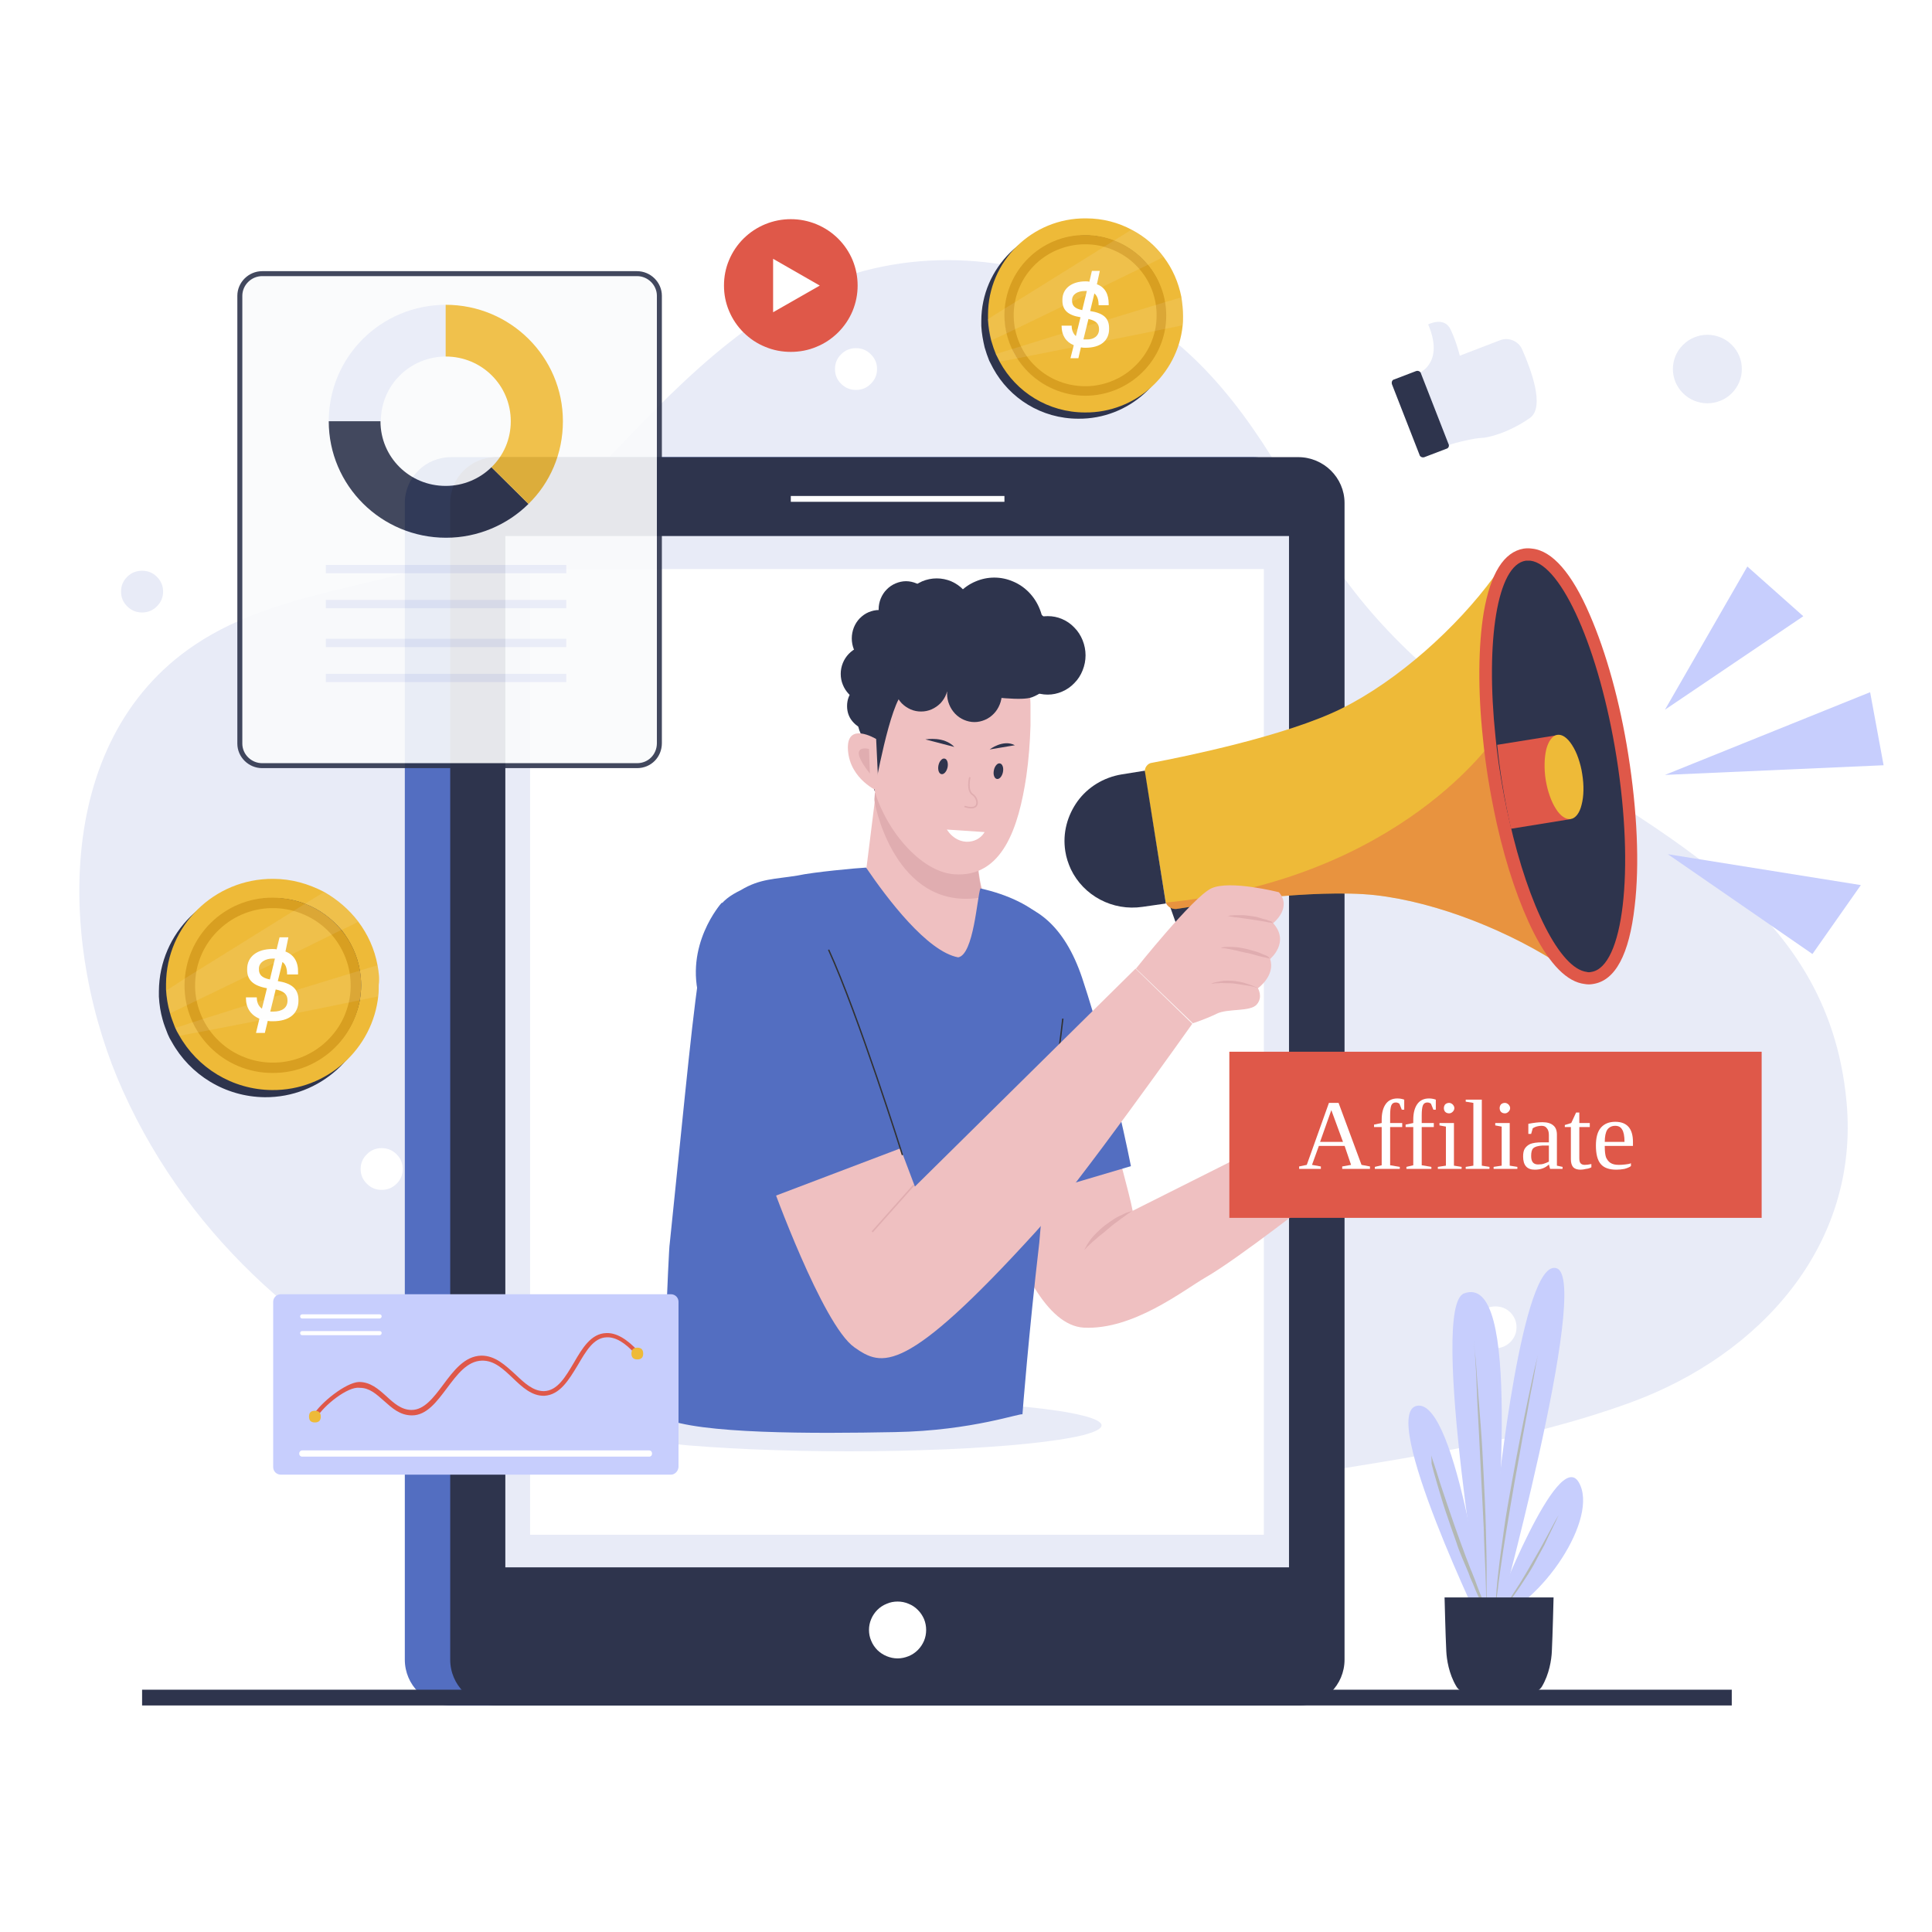 <svg xmlns="http://www.w3.org/2000/svg" xmlns:xlink="http://www.w3.org/1999/xlink" width="100" zoomAndPan="magnify" viewBox="0 0 75 75" height="100" preserveAspectRatio="xMidYMid meet" version="1.2"><defs><clipPath id="47749abd64"><path d="M 15 17 L 51 17 L 51 66.207 L 15 66.207 Z M 15 17 "/></clipPath><clipPath id="52047df58e"><path d="M 17 17 L 53 17 L 53 66.207 L 17 66.207 Z M 17 17 "/></clipPath><filter x="0%" y="0%" width="100%" filterUnits="objectBoundingBox" id="f8042e4958" height="100%"><feColorMatrix values="0 0 0 0 1 0 0 0 0 1 0 0 0 0 1 0 0 0 1 0" type="matrix" in="SourceGraphic"/></filter><clipPath id="bd2ea42811"><path d="M 0.16 0.359 L 18.879 0.359 L 18.879 21.961 L 0.16 21.961 Z M 0.16 0.359 "/></clipPath><clipPath id="2bbb615d86"><rect x="0" width="19" y="0" height="22"/></clipPath><clipPath id="0c9fe7bcff"><path d="M 5 65 L 68 65 L 68 66.207 L 5 66.207 Z M 5 65 "/></clipPath><clipPath id="9761a1e8f7"><path d="M 28 8.457 L 34 8.457 L 34 14 L 28 14 Z M 28 8.457 "/></clipPath><clipPath id="1d8193156a"><path d="M 64 26 L 73.172 26 L 73.172 31 L 64 31 Z M 64 26 "/></clipPath><clipPath id="1d3c59ad0c"><path d="M 38 8.457 L 46 8.457 L 46 17 L 38 17 Z M 38 8.457 "/></clipPath><clipPath id="db18cfc31b"><path d="M 38 8.457 L 46 8.457 L 46 14 L 38 14 Z M 38 8.457 "/></clipPath></defs><g id="85c41b1ce6"><rect x="0" width="75" y="0" height="75" style="fill:#ffffff;fill-opacity:1;stroke:none;"/><rect x="0" width="75" y="0" height="75" style="fill:#ffffff;fill-opacity:1;stroke:none;"/><path style="fill:none;stroke-width:2;stroke-linecap:butt;stroke-linejoin:miter;stroke:#ffffff;stroke-opacity:1;stroke-miterlimit:4;" d="M -0.002 1 L 26.118 1 " transform="matrix(0.747,0,0,0.747,28.982,63.074)"/><path style=" stroke:none;fill-rule:nonzero;fill:#e8ebf7;fill-opacity:1;" d="M 13.527 22.785 C 14.344 22.594 15.176 22.398 15.977 22.172 C 19.078 21.312 21.754 19.738 23.973 17.406 C 26.637 14.617 29.672 11.539 33.539 10.516 C 37.324 9.512 41.438 10.371 44.656 12.543 C 47.477 14.441 49.305 17.453 50.891 20.387 C 52.637 23.645 55.312 26.125 58.316 28.25 C 63.98 32.27 70.965 34.895 71.684 42.789 C 72.188 48.316 68.355 52.594 63.309 54.441 C 59.133 55.965 54.594 56.598 50.219 57.309 C 45.602 58.055 40.934 58.605 36.23 58.605 C 24.152 58.59 10.102 54.148 4.781 42.367 C 2.316 36.922 1.973 28.785 7.555 25.039 C 9.332 23.84 11.438 23.289 13.527 22.785 Z M 13.527 22.785 "/><g clip-rule="nonzero" clip-path="url(#47749abd64)"><path style=" stroke:none;fill-rule:nonzero;fill:#536ec1;fill-opacity:1;" d="M 48.637 66.207 L 17.512 66.207 C 16.516 66.207 15.715 65.414 15.715 64.426 L 15.715 19.527 C 15.715 18.539 16.516 17.746 17.512 17.746 L 48.637 17.746 C 49.617 17.746 50.434 18.539 50.434 19.527 L 50.434 64.426 C 50.434 65.414 49.633 66.207 48.637 66.207 Z M 48.637 66.207 "/></g><g clip-rule="nonzero" clip-path="url(#52047df58e)"><path style=" stroke:none;fill-rule:nonzero;fill:#2e344d;fill-opacity:1;" d="M 50.414 66.207 L 19.273 66.207 C 18.277 66.207 17.477 65.414 17.477 64.426 L 17.477 19.527 C 17.477 18.539 18.277 17.746 19.273 17.746 L 50.398 17.746 C 51.379 17.746 52.195 18.539 52.195 19.527 L 52.195 64.426 C 52.195 65.414 51.395 66.207 50.414 66.207 Z M 50.414 66.207 "/></g><path style=" stroke:none;fill-rule:nonzero;fill:#e8ebf7;fill-opacity:1;" d="M 19.617 20.809 L 50.039 20.809 L 50.039 60.844 L 19.617 60.844 Z M 19.617 20.809 "/><path style=" stroke:none;fill-rule:nonzero;fill:#ffffff;fill-opacity:1;" d="M 20.578 22.09 L 49.062 22.09 L 49.062 59.578 L 20.578 59.578 Z M 20.578 22.09 "/><path style=" stroke:none;fill-rule:nonzero;fill:#ffffff;fill-opacity:1;" d="M 35.953 63.273 C 35.953 63.422 35.926 63.562 35.871 63.695 C 35.812 63.832 35.734 63.949 35.629 64.055 C 35.527 64.156 35.406 64.238 35.27 64.293 C 35.133 64.348 34.992 64.379 34.844 64.379 C 34.699 64.379 34.555 64.348 34.422 64.293 C 34.285 64.238 34.164 64.156 34.059 64.055 C 33.957 63.949 33.875 63.832 33.82 63.695 C 33.762 63.562 33.734 63.422 33.734 63.273 C 33.734 63.129 33.762 62.988 33.82 62.852 C 33.875 62.719 33.957 62.598 34.059 62.496 C 34.164 62.391 34.285 62.312 34.422 62.258 C 34.555 62.199 34.699 62.172 34.844 62.172 C 34.992 62.172 35.133 62.199 35.27 62.258 C 35.406 62.312 35.527 62.391 35.629 62.496 C 35.734 62.598 35.812 62.719 35.871 62.852 C 35.926 62.988 35.953 63.129 35.953 63.273 Z M 35.953 63.273 "/><path style=" stroke:none;fill-rule:nonzero;fill:#ffffff;fill-opacity:1;" d="M 30.699 19.254 L 38.992 19.254 L 38.992 19.48 L 30.699 19.48 Z M 30.699 19.254 "/><path style=" stroke:none;fill-rule:nonzero;fill:#e8ebf7;fill-opacity:1;" d="M 42.762 55.332 C 42.762 55.398 42.699 55.465 42.574 55.527 C 42.445 55.594 42.262 55.656 42.016 55.719 C 41.77 55.777 41.465 55.836 41.109 55.891 C 40.75 55.945 40.344 55.996 39.887 56.043 C 39.434 56.09 38.938 56.133 38.402 56.168 C 37.867 56.207 37.301 56.234 36.707 56.262 C 36.109 56.285 35.496 56.305 34.867 56.32 C 34.234 56.332 33.594 56.34 32.953 56.34 C 32.309 56.34 31.668 56.332 31.039 56.32 C 30.406 56.305 29.793 56.285 29.199 56.262 C 28.602 56.234 28.039 56.207 27.5 56.168 C 26.965 56.133 26.469 56.09 26.016 56.043 C 25.559 55.996 25.152 55.945 24.797 55.891 C 24.438 55.836 24.137 55.777 23.891 55.719 C 23.641 55.656 23.457 55.594 23.332 55.527 C 23.203 55.465 23.141 55.398 23.141 55.332 C 23.141 55.266 23.203 55.203 23.332 55.137 C 23.457 55.07 23.641 55.008 23.891 54.949 C 24.137 54.887 24.438 54.828 24.797 54.773 C 25.152 54.719 25.559 54.668 26.016 54.621 C 26.469 54.574 26.965 54.535 27.5 54.496 C 28.039 54.461 28.602 54.43 29.199 54.406 C 29.793 54.379 30.406 54.359 31.039 54.348 C 31.668 54.336 32.309 54.328 32.953 54.328 C 33.594 54.328 34.234 54.336 34.867 54.348 C 35.496 54.359 36.109 54.379 36.707 54.406 C 37.301 54.43 37.867 54.461 38.402 54.496 C 38.938 54.535 39.434 54.574 39.887 54.621 C 40.344 54.668 40.75 54.719 41.109 54.773 C 41.465 54.828 41.77 54.887 42.016 54.949 C 42.262 55.008 42.445 55.07 42.574 55.137 C 42.699 55.203 42.762 55.266 42.762 55.332 Z M 42.762 55.332 "/><path style=" stroke:none;fill-rule:nonzero;fill:#efc0c1;fill-opacity:1;" d="M 43.121 43.711 C 43.121 43.711 43.887 46.5 43.969 47.004 L 49.043 44.457 L 51.215 46.387 C 51.215 46.387 48.066 48.867 46.793 49.594 C 45.926 50.098 43.984 51.637 42.074 51.539 C 39.172 51.379 37.652 42.074 37.652 42.074 Z M 43.121 43.711 "/><path style=" stroke:none;fill-rule:nonzero;fill:#e0adb0;fill-opacity:1;" d="M 43.969 46.984 C 43.969 46.984 43.938 47.004 43.887 47.051 C 43.84 47.082 43.742 47.148 43.66 47.211 C 43.562 47.277 43.461 47.359 43.348 47.441 C 43.234 47.52 43.121 47.617 43.004 47.715 C 42.891 47.812 42.777 47.91 42.664 47.992 C 42.566 48.09 42.449 48.168 42.371 48.25 C 42.289 48.332 42.207 48.395 42.172 48.445 C 42.125 48.492 42.09 48.527 42.09 48.527 C 42.09 48.527 42.109 48.492 42.141 48.43 C 42.172 48.363 42.223 48.281 42.289 48.184 C 42.352 48.09 42.434 47.992 42.547 47.879 C 42.648 47.781 42.762 47.668 42.891 47.57 C 43.023 47.473 43.137 47.391 43.266 47.309 C 43.398 47.23 43.512 47.18 43.609 47.133 C 43.707 47.082 43.805 47.051 43.871 47.035 C 43.938 47.004 43.969 46.984 43.969 46.984 Z M 43.969 46.984 "/><path style=" stroke:none;fill-rule:nonzero;fill:#efc0c1;fill-opacity:1;" d="M 49.043 44.441 C 49.043 44.441 49.715 44.262 50.105 43.484 C 50.496 42.723 50.922 41.977 51.59 41.621 C 52.262 41.281 53.566 40.73 54.137 40.957 C 54.707 41.184 55.379 41.914 55.41 42.203 C 55.441 42.496 55.23 42.562 55.23 42.562 C 55.23 42.562 55.605 42.82 55.688 43.078 C 55.77 43.324 55.574 43.438 55.574 43.438 C 55.574 43.438 56.016 43.762 55.965 44.004 C 55.934 44.246 55.59 44.359 55.312 44.164 C 55.035 43.973 54.023 43.68 53.695 43.906 C 53.371 44.148 52.652 45.543 51.902 46.094 C 51.41 46.449 51.02 46.484 51.02 46.484 Z M 49.043 44.441 "/><path style=" stroke:none;fill-rule:nonzero;fill:#efc0c1;fill-opacity:0.5;" d="M 50.645 45.723 C 50.645 45.723 50.742 45.688 50.906 45.625 C 51.07 45.559 51.297 45.445 51.527 45.27 C 51.641 45.172 51.754 45.059 51.836 44.91 C 51.918 44.766 51.984 44.586 52.082 44.426 C 52.262 44.086 52.539 43.742 52.93 43.566 C 53.027 43.516 53.125 43.484 53.191 43.438 C 53.258 43.387 53.273 43.324 53.258 43.242 C 53.207 43.078 53.043 42.965 52.898 42.887 C 52.57 42.723 52.211 42.836 51.949 42.98 C 51.688 43.129 51.477 43.273 51.348 43.387 C 51.199 43.5 51.133 43.566 51.133 43.566 C 51.133 43.566 51.199 43.484 51.328 43.371 C 51.461 43.258 51.656 43.078 51.918 42.918 C 52.047 42.836 52.195 42.754 52.375 42.723 C 52.555 42.676 52.766 42.707 52.945 42.773 C 53.125 42.852 53.32 42.98 53.402 43.211 C 53.434 43.324 53.387 43.484 53.289 43.551 C 53.191 43.629 53.094 43.648 53.012 43.695 C 52.652 43.859 52.391 44.164 52.211 44.488 C 52.113 44.652 52.031 44.812 51.934 44.961 C 51.836 45.121 51.707 45.234 51.574 45.316 C 51.328 45.496 51.07 45.574 50.906 45.641 C 50.742 45.707 50.645 45.723 50.645 45.723 Z M 50.645 45.723 "/><path style=" stroke:none;fill-rule:nonzero;fill:#efc0c1;fill-opacity:0.5;" d="M 55.559 43.453 C 55.559 43.453 55.523 43.453 55.477 43.438 C 55.426 43.422 55.328 43.387 55.281 43.371 C 55.199 43.34 55.066 43.305 54.984 43.273 C 54.887 43.242 54.773 43.211 54.66 43.176 C 54.547 43.145 54.43 43.113 54.332 43.098 C 54.234 43.078 54.137 43.062 54.039 43.062 C 53.941 43.062 53.875 43.062 53.828 43.078 C 53.777 43.098 53.746 43.098 53.746 43.098 C 53.746 43.098 53.762 43.078 53.812 43.047 C 53.859 43.016 53.926 42.98 54.023 42.965 C 54.121 42.949 54.219 42.949 54.332 42.949 C 54.449 42.949 54.562 42.98 54.676 43.016 C 54.789 43.047 54.906 43.098 55.004 43.129 C 55.102 43.16 55.199 43.227 55.281 43.273 C 55.363 43.324 55.426 43.355 55.461 43.387 C 55.539 43.422 55.559 43.453 55.559 43.453 Z M 55.559 43.453 "/><path style=" stroke:none;fill-rule:nonzero;fill:#efc0c1;fill-opacity:0.5;" d="M 55.215 42.578 C 55.215 42.578 55.184 42.562 55.117 42.527 C 55.051 42.496 54.938 42.43 54.855 42.383 C 54.758 42.316 54.625 42.254 54.496 42.188 C 54.367 42.125 54.219 42.059 54.07 42.012 C 53.926 41.961 53.793 41.977 53.648 42.012 C 53.5 42.043 53.371 42.09 53.273 42.141 C 53.156 42.188 53.078 42.219 53.012 42.27 C 52.945 42.301 52.914 42.316 52.914 42.316 C 52.914 42.316 52.945 42.285 52.996 42.238 C 53.043 42.188 53.125 42.125 53.238 42.059 C 53.336 41.992 53.469 41.93 53.633 41.879 C 53.777 41.832 53.973 41.816 54.137 41.863 C 54.301 41.914 54.449 41.992 54.578 42.074 C 54.707 42.156 54.824 42.238 54.922 42.316 C 55.02 42.398 55.082 42.465 55.148 42.512 C 55.184 42.543 55.215 42.578 55.215 42.578 Z M 55.215 42.578 "/><path style=" stroke:none;fill-rule:nonzero;fill:#536ec1;fill-opacity:1;" d="M 37.422 35.203 C 37.422 35.203 40.605 33.762 42.012 37.973 C 43.152 41.41 43.902 45.27 43.902 45.27 L 38.438 46.887 Z M 37.422 35.203 "/><path style=" stroke:none;fill-rule:nonzero;fill:#efc0c1;fill-opacity:1;" d="M 40.426 37.488 C 40.41 37.457 37.703 40.082 36.035 39.449 C 34.176 38.754 33.488 34.879 33.488 34.879 L 33.965 31.055 L 33.965 30.988 L 33.98 30.762 L 34.355 30.906 L 35.824 31.508 L 36.41 31.75 L 37.914 32.367 C 37.914 32.367 37.898 33.355 38.043 34.18 C 38.059 34.262 38.078 34.344 38.094 34.426 C 38.125 34.555 38.191 34.684 38.258 34.797 C 38.402 35.055 38.598 35.234 38.598 35.234 C 38.926 36.062 40.41 37.488 40.426 37.488 Z M 40.426 37.488 "/><path style=" stroke:none;fill-rule:nonzero;fill:#e0adb0;fill-opacity:1;" d="M 38.238 34.812 C 34.941 35.492 34.012 31.59 33.945 31.07 L 33.945 31.004 L 33.965 30.777 L 34.34 30.922 C 34.73 31.215 35.301 31.555 35.809 31.523 L 36.395 31.766 L 37.898 32.383 C 37.898 32.383 37.879 33.371 38.027 34.199 C 38.043 34.277 38.059 34.359 38.078 34.441 C 38.109 34.57 38.176 34.699 38.238 34.812 Z M 38.238 34.812 "/><path style=" stroke:none;fill-rule:nonzero;fill:#efc0c1;fill-opacity:1;" d="M 39.84 30.145 C 39.547 32.09 38.926 34.086 37.031 33.938 C 35.711 33.84 34.305 32.141 33.898 30.504 C 33.688 29.66 33.488 28.93 33.457 28.363 C 33.426 27.926 33.426 27.633 33.426 27.633 L 33.668 26.645 L 33.816 26.062 C 33.816 26.062 34.207 25.688 34.648 25.266 C 35.203 24.75 36.152 25.363 36.168 25.332 C 36.184 25.281 38.793 24.715 39.691 25.703 C 39.773 25.801 39.84 25.883 39.887 25.98 C 39.922 26.062 39.953 26.141 39.953 26.223 C 39.969 26.387 39.969 26.629 39.984 26.938 C 39.984 27.066 40.004 27.195 40.004 27.359 C 40.004 27.602 40.004 27.875 40.004 28.168 C 39.984 28.801 39.938 29.465 39.84 30.145 Z M 39.84 30.145 "/><path style=" stroke:none;fill-rule:nonzero;fill:#2e344d;fill-opacity:1;" d="M 33.359 28.348 C 33.359 28.348 31.906 23.969 35.562 23.793 C 35.562 23.793 38.238 22.348 40.164 23.66 C 41.863 24.828 41.258 26.613 40.066 27.066 C 39.285 27.359 35.629 26.5 35.09 26.871 C 34.551 27.242 33.945 30.711 33.945 30.711 C 33.945 30.711 33.734 29.188 33.359 28.348 Z M 33.359 28.348 "/><path style=" stroke:none;fill-rule:nonzero;fill:#2e344d;fill-opacity:1;" d="M 37.832 23.977 C 37.832 24.176 37.793 24.371 37.719 24.559 C 37.645 24.746 37.539 24.91 37.402 25.055 C 37.266 25.195 37.105 25.305 36.926 25.383 C 36.746 25.461 36.559 25.5 36.363 25.5 C 36.168 25.5 35.98 25.461 35.801 25.383 C 35.621 25.305 35.461 25.195 35.324 25.055 C 35.188 24.91 35.082 24.746 35.004 24.559 C 34.93 24.371 34.895 24.176 34.895 23.977 C 34.895 23.773 34.93 23.578 35.004 23.391 C 35.082 23.207 35.188 23.043 35.324 22.898 C 35.461 22.754 35.621 22.645 35.801 22.566 C 35.98 22.492 36.168 22.453 36.363 22.453 C 36.559 22.453 36.746 22.492 36.926 22.566 C 37.105 22.645 37.266 22.754 37.402 22.898 C 37.539 23.043 37.645 23.207 37.719 23.391 C 37.793 23.578 37.832 23.773 37.832 23.977 Z M 37.832 23.977 "/><path style=" stroke:none;fill-rule:nonzero;fill:#2e344d;fill-opacity:1;" d="M 40.508 24.398 C 40.508 24.66 40.461 24.914 40.363 25.156 C 40.266 25.398 40.129 25.613 39.949 25.797 C 39.77 25.984 39.562 26.125 39.328 26.227 C 39.094 26.328 38.852 26.379 38.598 26.379 C 38.344 26.379 38.102 26.328 37.867 26.227 C 37.633 26.125 37.426 25.984 37.25 25.797 C 37.07 25.613 36.93 25.398 36.836 25.156 C 36.738 24.914 36.688 24.66 36.688 24.398 C 36.688 24.137 36.738 23.887 36.836 23.645 C 36.93 23.402 37.07 23.188 37.25 23 C 37.426 22.816 37.633 22.672 37.867 22.574 C 38.102 22.473 38.344 22.422 38.598 22.422 C 38.852 22.422 39.094 22.473 39.328 22.574 C 39.562 22.672 39.77 22.816 39.949 23 C 40.129 23.188 40.266 23.402 40.363 23.645 C 40.461 23.887 40.508 24.137 40.508 24.398 Z M 40.508 24.398 "/><path style=" stroke:none;fill-rule:nonzero;fill:#2e344d;fill-opacity:1;" d="M 42.141 25.441 C 42.141 25.641 42.102 25.836 42.027 26.023 C 41.953 26.211 41.848 26.375 41.707 26.516 C 41.57 26.66 41.414 26.77 41.23 26.848 C 41.051 26.926 40.863 26.965 40.672 26.965 C 40.477 26.965 40.289 26.926 40.109 26.848 C 39.93 26.77 39.77 26.66 39.633 26.516 C 39.492 26.375 39.387 26.211 39.312 26.023 C 39.238 25.836 39.203 25.641 39.203 25.441 C 39.203 25.238 39.238 25.043 39.312 24.855 C 39.387 24.672 39.492 24.504 39.633 24.363 C 39.77 24.219 39.93 24.109 40.109 24.031 C 40.289 23.953 40.477 23.918 40.672 23.918 C 40.863 23.918 41.051 23.953 41.23 24.031 C 41.414 24.109 41.57 24.219 41.707 24.363 C 41.848 24.504 41.953 24.672 42.027 24.855 C 42.102 25.043 42.141 25.238 42.141 25.441 Z M 42.141 25.441 "/><path style=" stroke:none;fill-rule:nonzero;fill:#2e344d;fill-opacity:1;" d="M 36.816 26.52 C 36.816 26.664 36.789 26.805 36.734 26.941 C 36.684 27.078 36.605 27.195 36.508 27.301 C 36.406 27.402 36.293 27.48 36.16 27.539 C 36.031 27.594 35.898 27.621 35.754 27.621 C 35.613 27.621 35.48 27.594 35.352 27.539 C 35.219 27.48 35.105 27.402 35.004 27.301 C 34.906 27.195 34.828 27.078 34.777 26.941 C 34.723 26.805 34.695 26.664 34.695 26.52 C 34.695 26.375 34.723 26.234 34.777 26.098 C 34.828 25.961 34.906 25.844 35.004 25.742 C 35.105 25.637 35.219 25.559 35.352 25.5 C 35.48 25.445 35.613 25.418 35.754 25.418 C 35.898 25.418 36.031 25.445 36.16 25.5 C 36.293 25.559 36.406 25.637 36.508 25.742 C 36.605 25.844 36.684 25.961 36.734 26.098 C 36.789 26.234 36.816 26.375 36.816 26.52 Z M 36.816 26.52 "/><path style=" stroke:none;fill-rule:nonzero;fill:#2e344d;fill-opacity:1;" d="M 35.188 24.785 C 35.188 24.93 35.16 25.07 35.105 25.203 C 35.051 25.34 34.977 25.461 34.875 25.562 C 34.777 25.664 34.66 25.746 34.531 25.801 C 34.402 25.855 34.266 25.887 34.125 25.887 C 33.984 25.887 33.852 25.855 33.719 25.801 C 33.59 25.746 33.477 25.664 33.375 25.562 C 33.277 25.461 33.199 25.34 33.145 25.203 C 33.094 25.07 33.066 24.93 33.066 24.785 C 33.066 24.637 33.094 24.496 33.145 24.363 C 33.199 24.227 33.277 24.105 33.375 24.004 C 33.477 23.902 33.59 23.82 33.719 23.766 C 33.852 23.711 33.984 23.68 34.125 23.68 C 34.266 23.68 34.402 23.711 34.531 23.766 C 34.66 23.82 34.777 23.902 34.875 24.004 C 34.977 24.105 35.051 24.227 35.105 24.363 C 35.16 24.496 35.188 24.637 35.188 24.785 Z M 35.188 24.785 "/><path style=" stroke:none;fill-rule:nonzero;fill:#2e344d;fill-opacity:1;" d="M 34.762 26.16 C 34.762 26.309 34.734 26.449 34.68 26.582 C 34.625 26.719 34.551 26.836 34.449 26.941 C 34.352 27.043 34.234 27.121 34.105 27.18 C 33.977 27.234 33.84 27.262 33.699 27.262 C 33.559 27.262 33.422 27.234 33.293 27.18 C 33.164 27.121 33.051 27.043 32.949 26.941 C 32.852 26.836 32.773 26.719 32.719 26.582 C 32.664 26.449 32.637 26.309 32.637 26.16 C 32.637 26.016 32.664 25.875 32.719 25.738 C 32.773 25.605 32.852 25.484 32.949 25.383 C 33.051 25.277 33.164 25.199 33.293 25.141 C 33.422 25.086 33.559 25.059 33.699 25.059 C 33.84 25.059 33.977 25.086 34.105 25.141 C 34.234 25.199 34.352 25.277 34.449 25.383 C 34.551 25.484 34.625 25.605 34.68 25.738 C 34.734 25.875 34.762 26.016 34.762 26.16 Z M 34.762 26.16 "/><path style=" stroke:none;fill-rule:nonzero;fill:#2e344d;fill-opacity:1;" d="M 34.676 27.41 C 34.676 27.664 34.59 27.883 34.414 28.062 C 34.238 28.242 34.027 28.332 33.781 28.332 C 33.531 28.332 33.32 28.242 33.145 28.062 C 32.969 27.883 32.883 27.664 32.883 27.41 C 32.883 27.152 32.969 26.938 33.145 26.754 C 33.32 26.574 33.531 26.484 33.781 26.484 C 34.027 26.484 34.238 26.574 34.414 26.754 C 34.59 26.938 34.676 27.152 34.676 27.41 Z M 34.676 27.41 "/><path style=" stroke:none;fill-rule:nonzero;fill:#2e344d;fill-opacity:1;" d="M 38.891 26.926 C 38.891 27.074 38.863 27.215 38.809 27.348 C 38.754 27.484 38.68 27.602 38.578 27.707 C 38.48 27.809 38.363 27.891 38.234 27.945 C 38.105 28 37.969 28.031 37.828 28.031 C 37.688 28.031 37.551 28 37.422 27.945 C 37.293 27.891 37.176 27.809 37.078 27.707 C 36.98 27.602 36.902 27.484 36.848 27.348 C 36.793 27.215 36.766 27.074 36.766 26.926 C 36.766 26.781 36.793 26.641 36.848 26.504 C 36.902 26.371 36.98 26.25 37.078 26.148 C 37.176 26.043 37.293 25.965 37.422 25.91 C 37.551 25.852 37.688 25.824 37.828 25.824 C 37.969 25.824 38.105 25.852 38.234 25.91 C 38.363 25.965 38.48 26.043 38.578 26.148 C 38.68 26.25 38.754 26.371 38.809 26.504 C 38.863 26.641 38.891 26.781 38.891 26.926 Z M 38.891 26.926 "/><path style=" stroke:none;fill-rule:nonzero;fill:#2e344d;fill-opacity:1;" d="M 36.234 23.648 C 36.234 23.793 36.207 23.934 36.152 24.066 C 36.098 24.199 36.02 24.316 35.922 24.418 C 35.824 24.52 35.707 24.598 35.578 24.652 C 35.449 24.707 35.312 24.734 35.172 24.734 C 35.031 24.734 34.895 24.707 34.766 24.652 C 34.637 24.598 34.52 24.52 34.422 24.418 C 34.32 24.316 34.246 24.199 34.191 24.066 C 34.137 23.934 34.109 23.793 34.109 23.648 C 34.109 23.508 34.137 23.367 34.191 23.234 C 34.246 23.102 34.32 22.984 34.422 22.883 C 34.52 22.781 34.637 22.703 34.766 22.648 C 34.895 22.594 35.031 22.562 35.172 22.562 C 35.312 22.562 35.449 22.594 35.578 22.648 C 35.707 22.703 35.824 22.781 35.922 22.883 C 36.02 22.984 36.098 23.102 36.152 23.234 C 36.207 23.367 36.234 23.508 36.234 23.648 Z M 36.234 23.648 "/><path style=" stroke:none;fill-rule:nonzero;fill:#efc0c1;fill-opacity:1;" d="M 34.012 28.688 C 34.012 28.688 32.836 27.973 32.918 29.125 C 33 30.273 34.109 30.73 34.109 30.73 Z M 34.012 28.688 "/><path style=" stroke:none;fill-rule:nonzero;fill:#e0adb0;fill-opacity:1;" d="M 33.734 29.074 C 33.734 29.074 32.82 28.832 33.77 30.031 Z M 33.734 29.074 "/><path style=" stroke:none;fill-rule:nonzero;fill:#2e344d;fill-opacity:1;" d="M 38.82 29.637 C 38.867 29.645 38.902 29.684 38.926 29.75 C 38.949 29.816 38.949 29.891 38.934 29.973 C 38.918 30.055 38.883 30.125 38.84 30.176 C 38.793 30.227 38.742 30.25 38.695 30.238 C 38.648 30.227 38.613 30.191 38.59 30.125 C 38.566 30.059 38.566 29.984 38.582 29.902 C 38.598 29.816 38.633 29.75 38.676 29.699 C 38.723 29.645 38.773 29.625 38.82 29.637 Z M 38.82 29.637 "/><path style=" stroke:none;fill-rule:nonzero;fill:#2e344d;fill-opacity:1;" d="M 36.668 29.449 C 36.719 29.457 36.754 29.496 36.777 29.562 C 36.797 29.629 36.801 29.703 36.785 29.785 C 36.766 29.867 36.734 29.938 36.688 29.988 C 36.641 30.039 36.594 30.062 36.543 30.051 C 36.496 30.039 36.461 30.004 36.438 29.938 C 36.418 29.871 36.414 29.797 36.43 29.715 C 36.449 29.629 36.48 29.562 36.527 29.512 C 36.574 29.457 36.621 29.438 36.668 29.449 Z M 36.668 29.449 "/><path style=" stroke:none;fill-rule:nonzero;fill:#2e344d;fill-opacity:1;" d="M 38.418 29.094 C 38.418 29.094 38.941 28.688 39.398 28.93 Z M 38.418 29.094 "/><path style=" stroke:none;fill-rule:nonzero;fill:#2e344d;fill-opacity:1;" d="M 35.922 28.703 C 35.973 28.703 36.641 28.574 37.047 28.996 Z M 35.922 28.703 "/><path style="fill:none;stroke-width:0.364;stroke-linecap:round;stroke-linejoin:round;stroke:#e0adb0;stroke-opacity:1;stroke-miterlimit:10;" d="M 274.512 197.704 C 274.512 197.704 273.794 200.789 275.206 201.705 C 276.594 202.597 277.192 205.802 273.411 204.597 " transform="matrix(0.163,0,0,0.162,-7.102,-1.833)"/><path style=" stroke:none;fill-rule:nonzero;fill:#ffffff;fill-opacity:1;" d="M 38.223 32.301 C 38.223 32.301 38.191 32.352 38.141 32.414 C 38.043 32.527 37.832 32.691 37.504 32.676 C 37.18 32.656 36.965 32.465 36.852 32.332 C 36.789 32.254 36.754 32.203 36.754 32.203 "/><path style=" stroke:none;fill-rule:nonzero;fill:#536ec1;fill-opacity:1;" d="M 41.457 38.461 C 41.227 41.781 40.605 44.992 40.344 48.25 C 39.938 51.734 39.691 54.879 39.691 54.91 C 39.707 54.812 37.766 55.543 34.73 55.594 C 31.598 55.656 27.109 55.672 25.754 55.043 C 25.703 55.023 25.949 48.461 26 48.266 C 27.254 36.207 27.141 35.348 28.758 34.555 C 29.508 34.102 30.078 34.133 30.961 33.988 C 31.562 33.855 33.277 33.695 33.621 33.68 C 34.438 34.879 35.988 36.938 37.195 37.164 C 37.801 37.066 37.93 34.828 38.059 34.488 C 40.164 34.961 41.75 36.176 41.457 38.461 Z M 41.457 38.461 "/><path style="fill:none;stroke-width:0.326;stroke-linecap:butt;stroke-linejoin:miter;stroke:#313131;stroke-opacity:1;stroke-miterlimit:10;" d="M 296.697 255.401 C 295.596 265.306 293.61 276.802 292.102 296.902 " transform="matrix(0.163,0,0,0.162,-7.102,-1.833)"/><path style=" stroke:none;fill-rule:nonzero;fill:#efc0c1;fill-opacity:1;" d="M 29.949 45.934 C 29.949 45.934 31.922 51.426 33.164 52.301 C 34.242 53.062 35.121 53.402 40.184 47.844 C 41.812 46.062 46.285 39.742 46.285 39.742 L 44.082 37.602 L 35.516 46.062 L 34.91 44.457 Z M 29.949 45.934 "/><path style="fill:none;stroke-width:0.364;stroke-linecap:round;stroke-linejoin:round;stroke:#e0adb0;stroke-opacity:1;stroke-miterlimit:10;" d="M 261.109 295.407 L 251.393 306.397 " transform="matrix(0.163,0,0,0.162,-7.102,-1.833)"/><path style=" stroke:none;fill-rule:nonzero;fill:#536ec1;fill-opacity:1;" d="M 28.008 35.055 C 28.008 35.055 26.535 36.695 27.172 38.832 C 27.809 40.973 29.852 46.516 29.852 46.516 L 35.059 44.539 C 35.059 44.539 33.375 39.418 32.219 36.887 C 31.074 34.359 28.008 35.055 28.008 35.055 Z M 28.008 35.055 "/><path style="fill:none;stroke-width:0.326;stroke-linecap:butt;stroke-linejoin:miter;stroke:#313131;stroke-opacity:1;stroke-miterlimit:10;" d="M 258.501 288.105 C 258.501 288.105 247.994 254.509 240.91 238.892 " transform="matrix(0.163,0,0,0.162,-7.102,-1.833)"/><path style=" stroke:none;fill-rule:nonzero;fill:#2e344d;fill-opacity:1;" d="M 47.969 38.008 L 46.922 38.363 C 46.742 38.43 46.531 38.332 46.465 38.137 L 45.406 35.152 L 47.137 34.57 L 48.18 37.535 C 48.262 37.746 48.148 37.941 47.969 38.008 Z M 47.969 38.008 "/><path style=" stroke:none;fill-rule:nonzero;fill:#eeba38;fill-opacity:1;" d="M 44.441 30.016 L 45.242 34.977 C 45.242 34.992 45.258 35.023 45.258 35.039 C 45.324 35.203 45.488 35.301 45.668 35.285 C 46.906 35.09 51.004 34.488 53.387 34.75 C 55.82 35.023 58.66 36.176 60.699 37.535 L 61.84 38.023 L 60.406 29.059 L 59.277 22.059 L 57.988 22.398 C 56.555 24.359 54.27 26.418 52.082 27.504 C 49.926 28.574 45.926 29.383 44.734 29.609 C 44.539 29.625 44.41 29.82 44.441 30.016 Z M 44.441 30.016 "/><path style=" stroke:none;fill-rule:nonzero;fill:#df5849;fill-opacity:0.4;" d="M 45.258 35.039 C 45.324 35.203 45.488 35.301 45.668 35.285 C 46.906 35.09 51.004 34.488 53.387 34.75 C 55.82 35.023 58.66 36.176 60.699 37.535 L 61.84 38.023 L 60.406 29.059 C 59.098 28.801 58.055 28.605 58.055 28.605 C 58.055 28.605 54.398 34.133 45.258 35.039 Z M 45.258 35.039 "/><path style=" stroke:none;fill-rule:nonzero;fill:#2e344d;fill-opacity:1;" d="M 61.562 37.973 C 61.645 37.988 61.727 37.988 61.809 37.973 C 62.543 37.859 63.031 36.887 63.23 35.172 C 63.406 33.566 63.328 31.508 62.984 29.352 C 62.656 27.309 62.137 25.395 61.5 23.953 C 61.043 22.898 60.309 21.621 59.441 21.508 C 59.359 21.488 59.277 21.488 59.195 21.508 C 57.762 21.734 57.469 25.234 57.824 28.621 C 57.875 29.109 57.941 29.609 58.023 30.129 C 58.121 30.73 58.234 31.328 58.363 31.895 C 58.969 34.617 60.176 37.812 61.562 37.973 Z M 61.562 37.973 "/><path style=" stroke:none;fill-rule:nonzero;fill:#df5849;fill-opacity:1;" d="M 59.41 21.766 C 60.617 21.91 62.086 25.203 62.754 29.398 C 63.457 33.809 63.016 37.535 61.777 37.73 C 61.711 37.746 61.645 37.746 61.598 37.73 C 60.566 37.602 59.344 35.188 58.594 31.863 C 58.461 31.297 58.348 30.711 58.25 30.098 C 58.168 29.594 58.102 29.094 58.055 28.605 C 57.664 24.879 58.121 21.93 59.23 21.766 C 59.297 21.766 59.359 21.766 59.41 21.766 M 59.473 21.297 C 59.359 21.281 59.262 21.281 59.148 21.297 C 58.383 21.426 57.859 22.254 57.598 23.777 C 57.387 25.055 57.367 26.805 57.566 28.652 C 57.613 29.141 57.68 29.66 57.762 30.18 C 57.859 30.777 57.973 31.379 58.102 31.961 C 58.48 33.645 58.984 35.105 59.539 36.207 C 60.176 37.457 60.844 38.121 61.516 38.199 C 61.629 38.219 61.727 38.219 61.84 38.199 C 62.707 38.07 63.246 37.051 63.457 35.188 C 63.652 33.566 63.555 31.473 63.211 29.301 C 62.887 27.242 62.348 25.316 61.711 23.855 C 61.023 22.254 60.258 21.375 59.473 21.297 Z M 59.473 21.297 "/><path style=" stroke:none;fill-rule:nonzero;fill:#df5849;fill-opacity:1;" d="M 60.453 28.539 L 60.977 31.797 L 58.66 32.172 C 58.527 31.605 58.414 31.02 58.316 30.406 C 58.234 29.902 58.168 29.398 58.121 28.914 Z M 60.453 28.539 "/><path style=" stroke:none;fill-rule:nonzero;fill:#eeba38;fill-opacity:1;" d="M 61.422 30.051 C 61.457 30.266 61.473 30.477 61.469 30.684 C 61.465 30.891 61.441 31.074 61.398 31.238 C 61.359 31.402 61.301 31.531 61.227 31.629 C 61.152 31.723 61.07 31.781 60.977 31.793 C 60.883 31.809 60.785 31.781 60.684 31.711 C 60.582 31.645 60.488 31.539 60.398 31.395 C 60.305 31.254 60.227 31.082 60.16 30.891 C 60.09 30.695 60.039 30.488 60.004 30.273 C 59.969 30.055 59.957 29.844 59.961 29.641 C 59.965 29.434 59.988 29.25 60.027 29.086 C 60.07 28.922 60.129 28.793 60.203 28.695 C 60.277 28.598 60.359 28.543 60.453 28.527 C 60.547 28.512 60.645 28.539 60.746 28.609 C 60.844 28.68 60.941 28.785 61.031 28.93 C 61.121 29.07 61.203 29.238 61.27 29.434 C 61.336 29.629 61.391 29.832 61.422 30.051 Z M 61.422 30.051 "/><path style=" stroke:none;fill-rule:nonzero;fill:#2e344d;fill-opacity:1;" d="M 44.441 29.918 L 45.258 35.074 L 44.359 35.203 C 43.184 35.379 42.059 34.766 41.57 33.742 C 41.473 33.531 41.391 33.289 41.355 33.047 C 41.242 32.332 41.438 31.652 41.832 31.102 C 42.223 30.566 42.828 30.18 43.543 30.062 Z M 44.441 29.918 "/><path style=" stroke:none;fill-rule:nonzero;fill:#efc0c1;fill-opacity:1;" d="M 46.305 39.723 C 46.305 39.723 46.809 39.562 47.234 39.352 C 47.656 39.141 48.539 39.285 48.785 38.996 C 49.043 38.703 48.832 38.363 48.832 38.363 C 48.832 38.363 49.52 37.875 49.305 37.227 C 49.305 37.227 50.09 36.578 49.422 35.836 C 49.422 35.836 50.172 35.25 49.648 34.637 C 49.648 34.637 47.738 34.148 47.02 34.488 C 46.305 34.828 44.098 37.602 44.098 37.602 Z M 46.305 39.723 "/><path style=" stroke:none;fill-rule:nonzero;fill:#e0adb0;fill-opacity:1;" d="M 49.422 35.836 C 49.422 35.836 49.387 35.836 49.34 35.816 C 49.289 35.816 49.207 35.801 49.145 35.785 C 49.062 35.77 48.965 35.754 48.867 35.738 C 48.75 35.723 48.652 35.703 48.539 35.688 C 48.426 35.672 48.328 35.656 48.211 35.641 C 48.098 35.625 48.016 35.609 47.934 35.609 C 47.871 35.59 47.789 35.59 47.738 35.574 C 47.691 35.559 47.656 35.559 47.656 35.559 C 47.656 35.559 47.691 35.559 47.738 35.543 C 47.789 35.543 47.852 35.527 47.934 35.527 C 48.016 35.527 48.113 35.527 48.23 35.527 C 48.328 35.527 48.441 35.543 48.555 35.559 C 48.668 35.574 48.785 35.59 48.883 35.625 C 48.98 35.656 49.078 35.688 49.16 35.703 C 49.242 35.738 49.305 35.754 49.355 35.77 C 49.387 35.816 49.422 35.836 49.422 35.836 Z M 49.422 35.836 "/><path style=" stroke:none;fill-rule:nonzero;fill:#e0adb0;fill-opacity:1;" d="M 49.305 37.211 C 49.305 37.211 49.273 37.211 49.223 37.195 C 49.176 37.18 49.094 37.164 49.012 37.148 C 48.93 37.133 48.816 37.098 48.703 37.066 C 48.586 37.035 48.473 37 48.359 36.984 C 48.246 36.953 48.113 36.938 48.016 36.902 C 47.902 36.887 47.805 36.855 47.707 36.84 C 47.609 36.824 47.543 36.809 47.477 36.809 C 47.43 36.809 47.395 36.789 47.395 36.789 C 47.395 36.789 47.43 36.789 47.477 36.773 C 47.527 36.758 47.609 36.758 47.707 36.758 C 47.805 36.758 47.902 36.758 48.031 36.773 C 48.148 36.789 48.277 36.809 48.391 36.84 C 48.508 36.871 48.637 36.902 48.75 36.938 C 48.867 36.969 48.965 37.02 49.043 37.051 C 49.125 37.082 49.207 37.113 49.242 37.148 C 49.273 37.195 49.305 37.211 49.305 37.211 Z M 49.305 37.211 "/><path style=" stroke:none;fill-rule:nonzero;fill:#e0adb0;fill-opacity:1;" d="M 48.832 38.348 C 48.832 38.348 48.801 38.348 48.75 38.332 C 48.703 38.312 48.637 38.297 48.555 38.281 C 48.473 38.266 48.375 38.25 48.262 38.234 C 48.164 38.219 48.051 38.199 47.934 38.184 C 47.82 38.168 47.707 38.168 47.609 38.168 C 47.512 38.168 47.395 38.152 47.316 38.168 C 47.234 38.168 47.152 38.168 47.102 38.184 C 47.055 38.184 47.02 38.184 47.02 38.184 C 47.02 38.184 47.055 38.168 47.102 38.152 C 47.152 38.137 47.219 38.121 47.316 38.105 C 47.395 38.086 47.512 38.07 47.609 38.07 C 47.723 38.07 47.836 38.07 47.953 38.086 C 48.066 38.105 48.18 38.121 48.293 38.152 C 48.391 38.184 48.488 38.219 48.586 38.25 C 48.668 38.281 48.734 38.312 48.785 38.332 C 48.801 38.332 48.832 38.348 48.832 38.348 Z M 48.832 38.348 "/><path style=" stroke:none;fill-rule:nonzero;fill:#df5849;fill-opacity:1;" d="M 47.723 40.828 L 68.387 40.828 L 68.387 47.277 L 47.723 47.277 Z M 47.723 40.828 "/><g style="fill:#ffffff;fill-opacity:1;"><g transform="translate(50.401, 45.376)"><path style="stroke:none" d="M 0.875 -0.094 L 0.875 0 L 0.031 0 L 0.031 -0.094 L 0.328 -0.156 L 1.188 -2.562 L 1.562 -2.562 L 2.453 -0.156 L 2.781 -0.094 L 2.781 0 L 1.703 0 L 1.703 -0.094 L 2.047 -0.156 L 1.797 -0.891 L 0.797 -0.891 L 0.531 -0.156 Z M 1.281 -2.281 L 0.844 -1.047 L 1.734 -1.047 Z M 1.281 -2.281 "/></g></g><g style="fill:#ffffff;fill-opacity:1;"><g transform="translate(53.215, 45.376)"><path style="stroke:none" d="M 0.422 -1.625 L 0.125 -1.625 L 0.125 -1.719 L 0.422 -1.781 L 0.422 -1.906 C 0.422 -2.164 0.473 -2.367 0.578 -2.516 C 0.68 -2.66 0.832 -2.734 1.031 -2.734 C 1.125 -2.734 1.211 -2.719 1.297 -2.688 L 1.297 -2.297 L 1.203 -2.297 L 1.109 -2.531 C 1.066 -2.562 1.02 -2.578 0.969 -2.578 C 0.883 -2.578 0.828 -2.539 0.797 -2.469 C 0.766 -2.395 0.75 -2.266 0.75 -2.078 L 0.75 -1.781 L 1.219 -1.781 L 1.219 -1.625 L 0.75 -1.625 L 0.75 -0.141 L 1.125 -0.078 L 1.125 0 L 0.156 0 L 0.156 -0.078 L 0.422 -0.141 Z M 0.422 -1.625 "/></g></g><g style="fill:#ffffff;fill-opacity:1;"><g transform="translate(54.441, 45.376)"><path style="stroke:none" d="M 0.422 -1.625 L 0.125 -1.625 L 0.125 -1.719 L 0.422 -1.781 L 0.422 -1.906 C 0.422 -2.164 0.473 -2.367 0.578 -2.516 C 0.68 -2.66 0.832 -2.734 1.031 -2.734 C 1.125 -2.734 1.211 -2.719 1.297 -2.688 L 1.297 -2.297 L 1.203 -2.297 L 1.109 -2.531 C 1.066 -2.562 1.02 -2.578 0.969 -2.578 C 0.883 -2.578 0.828 -2.539 0.797 -2.469 C 0.766 -2.395 0.75 -2.266 0.75 -2.078 L 0.75 -1.781 L 1.219 -1.781 L 1.219 -1.625 L 0.75 -1.625 L 0.75 -0.141 L 1.125 -0.078 L 1.125 0 L 0.156 0 L 0.156 -0.078 L 0.422 -0.141 Z M 0.422 -1.625 "/></g></g><g style="fill:#ffffff;fill-opacity:1;"><g transform="translate(55.739, 45.376)"><path style="stroke:none" d="M 0.719 -2.359 C 0.719 -2.305 0.695 -2.258 0.656 -2.219 C 0.613 -2.176 0.566 -2.156 0.516 -2.156 C 0.453 -2.156 0.398 -2.176 0.359 -2.219 C 0.328 -2.258 0.312 -2.305 0.312 -2.359 C 0.312 -2.41 0.328 -2.457 0.359 -2.5 C 0.398 -2.539 0.453 -2.562 0.516 -2.562 C 0.566 -2.562 0.613 -2.539 0.656 -2.5 C 0.695 -2.457 0.719 -2.41 0.719 -2.359 Z M 0.703 -0.125 L 1 -0.078 L 1 0 L 0.078 0 L 0.078 -0.078 L 0.391 -0.125 L 0.391 -1.641 L 0.141 -1.688 L 0.141 -1.781 L 0.703 -1.781 Z M 0.703 -0.125 "/></g></g><g style="fill:#ffffff;fill-opacity:1;"><g transform="translate(56.821, 45.376)"><path style="stroke:none" d="M 0.703 -0.125 L 1 -0.078 L 1 0 L 0.078 0 L 0.078 -0.078 L 0.375 -0.125 L 0.375 -2.562 L 0.078 -2.609 L 0.078 -2.688 L 0.703 -2.688 Z M 0.703 -0.125 "/></g></g><g style="fill:#ffffff;fill-opacity:1;"><g transform="translate(57.904, 45.376)"><path style="stroke:none" d="M 0.719 -2.359 C 0.719 -2.305 0.695 -2.258 0.656 -2.219 C 0.613 -2.176 0.566 -2.156 0.516 -2.156 C 0.453 -2.156 0.398 -2.176 0.359 -2.219 C 0.328 -2.258 0.312 -2.305 0.312 -2.359 C 0.312 -2.41 0.328 -2.457 0.359 -2.5 C 0.398 -2.539 0.453 -2.562 0.516 -2.562 C 0.566 -2.562 0.613 -2.539 0.656 -2.5 C 0.695 -2.457 0.719 -2.41 0.719 -2.359 Z M 0.703 -0.125 L 1 -0.078 L 1 0 L 0.078 0 L 0.078 -0.078 L 0.391 -0.125 L 0.391 -1.641 L 0.141 -1.688 L 0.141 -1.781 L 0.703 -1.781 Z M 0.703 -0.125 "/></g></g><g style="fill:#ffffff;fill-opacity:1;"><g transform="translate(58.986, 45.376)"><path style="stroke:none" d="M 0.891 -1.812 C 1.078 -1.812 1.219 -1.77 1.312 -1.688 C 1.406 -1.613 1.453 -1.492 1.453 -1.328 L 1.453 -0.125 L 1.672 -0.078 L 1.672 0 L 1.188 0 L 1.141 -0.172 C 1.004 -0.035 0.82 0.031 0.594 0.031 C 0.289 0.031 0.141 -0.141 0.141 -0.484 C 0.141 -0.609 0.16 -0.707 0.203 -0.781 C 0.254 -0.863 0.328 -0.926 0.422 -0.969 C 0.523 -1.008 0.676 -1.031 0.875 -1.031 L 1.141 -1.031 L 1.141 -1.312 C 1.141 -1.438 1.113 -1.523 1.062 -1.578 C 1.02 -1.641 0.953 -1.672 0.859 -1.672 C 0.734 -1.672 0.617 -1.641 0.516 -1.578 L 0.453 -1.359 L 0.344 -1.359 L 0.344 -1.75 C 0.551 -1.789 0.734 -1.812 0.891 -1.812 Z M 1.141 -0.906 L 0.891 -0.906 C 0.711 -0.895 0.594 -0.859 0.531 -0.797 C 0.477 -0.742 0.453 -0.645 0.453 -0.5 C 0.453 -0.281 0.539 -0.172 0.719 -0.172 C 0.812 -0.172 0.891 -0.18 0.953 -0.203 C 1.016 -0.223 1.078 -0.25 1.141 -0.281 Z M 1.141 -0.906 "/></g></g><g style="fill:#ffffff;fill-opacity:1;"><g transform="translate(60.715, 45.376)"><path style="stroke:none" d="M 0.641 0.031 C 0.516 0.031 0.422 0 0.359 -0.062 C 0.297 -0.133 0.266 -0.238 0.266 -0.375 L 0.266 -1.625 L 0.031 -1.625 L 0.031 -1.703 L 0.281 -1.781 L 0.469 -2.188 L 0.594 -2.188 L 0.594 -1.781 L 1 -1.781 L 1 -1.625 L 0.594 -1.625 L 0.594 -0.406 C 0.594 -0.32 0.609 -0.258 0.641 -0.219 C 0.68 -0.176 0.734 -0.156 0.797 -0.156 C 0.867 -0.156 0.957 -0.164 1.062 -0.188 L 1.062 -0.062 C 1.008 -0.031 0.941 -0.008 0.859 0 C 0.773 0.02 0.703 0.031 0.641 0.031 Z M 0.641 0.031 "/></g></g><g style="fill:#ffffff;fill-opacity:1;"><g transform="translate(61.797, 45.376)"><path style="stroke:none" d="M 0.5 -0.891 L 0.5 -0.859 C 0.5 -0.68 0.516 -0.547 0.547 -0.453 C 0.586 -0.359 0.645 -0.285 0.719 -0.234 C 0.801 -0.18 0.91 -0.156 1.047 -0.156 C 1.117 -0.156 1.203 -0.16 1.297 -0.172 C 1.391 -0.18 1.461 -0.195 1.516 -0.219 L 1.516 -0.109 C 1.461 -0.066 1.379 -0.031 1.266 0 C 1.16 0.02 1.055 0.031 0.953 0.031 C 0.672 0.031 0.469 -0.039 0.344 -0.188 C 0.219 -0.332 0.156 -0.57 0.156 -0.906 C 0.156 -1.219 0.219 -1.445 0.344 -1.594 C 0.477 -1.75 0.664 -1.828 0.906 -1.828 C 1.363 -1.828 1.594 -1.566 1.594 -1.047 L 1.594 -0.891 Z M 0.906 -1.672 C 0.77 -1.672 0.664 -1.617 0.594 -1.516 C 0.531 -1.41 0.5 -1.254 0.5 -1.047 L 1.266 -1.047 C 1.266 -1.273 1.234 -1.438 1.172 -1.531 C 1.117 -1.625 1.031 -1.672 0.906 -1.672 Z M 0.906 -1.672 "/></g></g><g mask="url(#df815ea377)" transform="matrix(1,0,0,1,8,9)"><g clip-path="url(#2bbb615d86)"><path style=" stroke:none;fill-rule:nonzero;fill:#f9fbfc;fill-opacity:1;" d="M 16.773 20.738 L 2.199 20.738 C 1.727 20.738 1.332 20.352 1.332 19.883 L 1.332 2.488 C 1.332 2.02 1.727 1.629 2.199 1.629 L 16.773 1.629 C 17.246 1.629 17.641 2.02 17.641 2.488 L 17.641 19.863 C 17.641 20.352 17.266 20.738 16.773 20.738 Z M 16.773 20.738 "/><g clip-rule="nonzero" clip-path="url(#bd2ea42811)"><path style="fill:none;stroke-width:1.187;stroke-linecap:butt;stroke-linejoin:miter;stroke:#2e344d;stroke-opacity:1;stroke-miterlimit:10;" d="M 195.295 194.788 L 106.002 194.788 C 103.106 194.788 100.689 192.402 100.689 189.51 L 100.689 82.191 C 100.689 79.299 103.106 76.889 106.002 76.889 L 195.295 76.889 C 198.19 76.889 200.608 79.299 200.608 82.191 L 200.608 189.39 C 200.608 192.402 198.31 194.788 195.295 194.788 Z M 195.295 194.788 " transform="matrix(0.163,0,0,0.162,-15.102,-10.833)"/></g><path style=" stroke:none;fill-rule:nonzero;fill:#e8ebf7;fill-opacity:1;" d="M 9.316 2.832 L 9.316 4.84 C 7.91 4.84 6.785 5.957 6.785 7.352 L 4.762 7.352 C 4.762 4.855 6.785 2.832 9.316 2.832 Z M 9.316 2.832 "/><path style=" stroke:none;fill-rule:nonzero;fill:#2e344d;fill-opacity:1;" d="M 12.516 10.562 C 11.699 11.371 10.555 11.875 9.316 11.875 C 6.801 11.875 4.762 9.848 4.762 7.352 L 6.77 7.352 C 6.77 8.746 7.895 9.863 9.301 9.863 C 9.984 9.863 10.621 9.59 11.078 9.137 Z M 12.516 10.562 "/><path style=" stroke:none;fill-rule:nonzero;fill:#eeba38;fill-opacity:1;" d="M 13.852 7.352 C 13.852 8.617 13.348 9.75 12.516 10.562 L 11.078 9.137 C 11.551 8.68 11.828 8.051 11.828 7.352 C 11.828 5.957 10.703 4.84 9.301 4.84 L 9.301 2.832 C 11.812 2.832 13.852 4.855 13.852 7.352 Z M 13.852 7.352 "/><path style=" stroke:none;fill-rule:nonzero;fill:#e8ebf7;fill-opacity:1;" d="M 4.648 12.93 L 13.984 12.93 L 13.984 13.254 L 4.648 13.254 Z M 4.648 12.93 "/><path style=" stroke:none;fill-rule:nonzero;fill:#e8ebf7;fill-opacity:1;" d="M 4.648 14.289 L 13.984 14.289 L 13.984 14.613 L 4.648 14.613 Z M 4.648 14.289 "/><path style=" stroke:none;fill-rule:nonzero;fill:#e8ebf7;fill-opacity:1;" d="M 4.648 15.797 L 13.984 15.797 L 13.984 16.121 L 4.648 16.121 Z M 4.648 15.797 "/><path style=" stroke:none;fill-rule:nonzero;fill:#e8ebf7;fill-opacity:1;" d="M 4.648 17.156 L 13.984 17.156 L 13.984 17.48 L 4.648 17.48 Z M 4.648 17.156 "/></g><mask id="df815ea377"><g filter="url(#f8042e4958)"><rect x="0" width="75" y="0" height="75" style="fill:#000000;fill-opacity:0.9;stroke:none;"/></g></mask></g><g clip-rule="nonzero" clip-path="url(#0c9fe7bcff)"><path style=" stroke:none;fill-rule:nonzero;fill:#2e344d;fill-opacity:1;" d="M 5.516 65.594 L 67.227 65.594 L 67.227 66.207 L 5.516 66.207 Z M 5.516 65.594 "/></g><g clip-rule="nonzero" clip-path="url(#9761a1e8f7)"><path style=" stroke:none;fill-rule:nonzero;fill:#df5849;fill-opacity:1;" d="M 33.293 11.086 C 33.293 11.426 33.227 11.754 33.098 12.07 C 32.965 12.387 32.777 12.664 32.535 12.906 C 32.289 13.148 32.012 13.336 31.691 13.465 C 31.375 13.598 31.043 13.66 30.699 13.66 C 30.355 13.66 30.023 13.598 29.707 13.465 C 29.387 13.336 29.109 13.148 28.863 12.906 C 28.621 12.664 28.434 12.387 28.301 12.07 C 28.168 11.754 28.105 11.426 28.105 11.086 C 28.105 10.742 28.168 10.414 28.301 10.098 C 28.434 9.781 28.621 9.504 28.863 9.262 C 29.109 9.02 29.387 8.836 29.707 8.703 C 30.023 8.574 30.355 8.508 30.699 8.508 C 31.043 8.508 31.375 8.574 31.691 8.703 C 32.012 8.836 32.289 9.02 32.535 9.262 C 32.777 9.504 32.965 9.781 33.098 10.098 C 33.227 10.414 33.293 10.742 33.293 11.086 Z M 33.293 11.086 "/></g><path style=" stroke:none;fill-rule:nonzero;fill:#ffffff;fill-opacity:1;" d="M 31.824 11.086 L 30.012 10.047 L 30.012 12.121 Z M 31.824 11.086 "/><path style=" stroke:none;fill-rule:nonzero;fill:#c7cefd;fill-opacity:1;" d="M 26.047 57.246 L 10.902 57.246 C 10.738 57.246 10.605 57.117 10.605 56.953 L 10.605 50.535 C 10.605 50.375 10.738 50.242 10.902 50.242 L 26.047 50.242 C 26.211 50.242 26.34 50.375 26.34 50.535 L 26.34 56.953 C 26.324 57.117 26.195 57.246 26.047 57.246 Z M 26.047 57.246 "/><path style=" stroke:none;fill-rule:nonzero;fill:#ffffff;fill-opacity:1;" d="M 25.199 56.547 L 11.734 56.547 C 11.668 56.547 11.617 56.5 11.617 56.434 L 11.617 56.418 C 11.617 56.355 11.668 56.305 11.734 56.305 L 25.199 56.305 C 25.266 56.305 25.312 56.355 25.312 56.418 L 25.312 56.434 C 25.312 56.5 25.266 56.547 25.199 56.547 Z M 25.199 56.547 "/><path style=" stroke:none;fill-rule:nonzero;fill:#df5849;fill-opacity:1;" d="M 12.289 55.043 L 12.141 54.961 C 12.434 54.457 13.43 53.664 13.938 53.648 C 14.379 53.648 14.688 53.922 14.996 54.199 C 15.293 54.473 15.586 54.734 15.977 54.734 C 16.465 54.734 16.824 54.262 17.199 53.762 C 17.609 53.211 18.035 52.641 18.688 52.625 C 19.227 52.625 19.617 53 20.008 53.355 C 20.367 53.695 20.695 54.004 21.117 54.004 C 21.641 53.988 21.949 53.453 22.277 52.902 C 22.605 52.336 22.945 51.766 23.535 51.75 C 23.926 51.734 24.332 51.977 24.773 52.449 L 24.66 52.562 C 24.27 52.125 23.895 51.898 23.551 51.914 C 23.043 51.93 22.75 52.449 22.426 53 C 22.082 53.566 21.738 54.148 21.133 54.184 C 20.645 54.199 20.27 53.844 19.91 53.5 C 19.551 53.16 19.191 52.805 18.703 52.82 C 18.133 52.836 17.738 53.371 17.348 53.891 C 16.957 54.41 16.566 54.945 15.992 54.945 C 15.52 54.945 15.211 54.652 14.898 54.375 C 14.605 54.117 14.344 53.875 13.969 53.875 C 13.969 53.875 13.953 53.875 13.953 53.875 C 13.512 53.809 12.551 54.57 12.289 55.043 Z M 12.289 55.043 "/><path style=" stroke:none;fill-rule:nonzero;fill:#eeba38;fill-opacity:1;" d="M 24.969 52.547 C 24.969 52.695 24.895 52.773 24.742 52.773 C 24.59 52.773 24.512 52.695 24.512 52.547 C 24.512 52.395 24.59 52.316 24.742 52.316 C 24.895 52.316 24.969 52.395 24.969 52.547 Z M 24.969 52.547 "/><path style=" stroke:none;fill-rule:nonzero;fill:#eeba38;fill-opacity:1;" d="M 12.453 54.992 C 12.453 55.145 12.375 55.219 12.223 55.219 C 12.07 55.219 11.996 55.145 11.996 54.992 C 11.996 54.84 12.07 54.766 12.223 54.766 C 12.375 54.766 12.453 54.84 12.453 54.992 Z M 12.453 54.992 "/><path style=" stroke:none;fill-rule:nonzero;fill:#ffffff;fill-opacity:1;" d="M 14.738 51.184 L 11.734 51.184 C 11.684 51.184 11.652 51.152 11.652 51.102 C 11.652 51.055 11.684 51.023 11.734 51.023 L 14.738 51.023 C 14.785 51.023 14.816 51.055 14.816 51.102 C 14.816 51.152 14.77 51.184 14.738 51.184 Z M 14.738 51.184 "/><path style=" stroke:none;fill-rule:nonzero;fill:#ffffff;fill-opacity:1;" d="M 14.738 51.832 L 11.734 51.832 C 11.684 51.832 11.652 51.801 11.652 51.75 C 11.652 51.703 11.684 51.672 11.734 51.672 L 14.738 51.672 C 14.785 51.672 14.816 51.703 14.816 51.75 C 14.816 51.801 14.77 51.832 14.738 51.832 Z M 14.738 51.832 "/><path style=" stroke:none;fill-rule:nonzero;fill:#e8ebf7;fill-opacity:1;" d="M 55.102 14.473 C 55.102 14.473 56.078 14.082 55.441 12.594 C 55.441 12.594 56.062 12.27 56.309 12.785 C 56.555 13.305 56.668 13.809 56.668 13.809 L 58.234 13.207 C 58.559 13.078 58.938 13.238 59.082 13.547 C 59.441 14.359 59.98 15.801 59.395 16.223 C 58.543 16.82 57.727 17 57.516 17 C 57.305 17 56.535 17.164 56.195 17.293 "/><path style=" stroke:none;fill-rule:nonzero;fill:#2e344d;fill-opacity:1;" d="M 56.145 17.422 L 55.297 17.746 C 55.215 17.777 55.117 17.73 55.102 17.648 L 54.039 14.926 C 54.008 14.844 54.039 14.746 54.121 14.73 L 54.969 14.406 C 55.051 14.375 55.148 14.422 55.164 14.504 L 56.227 17.227 C 56.277 17.309 56.227 17.406 56.145 17.422 Z M 56.145 17.422 "/><path style=" stroke:none;fill-rule:nonzero;fill:#e8ebf7;fill-opacity:1;" d="M 67.617 14.324 C 67.617 14.504 67.586 14.672 67.516 14.836 C 67.449 14.996 67.352 15.141 67.227 15.266 C 67.102 15.391 66.957 15.488 66.793 15.555 C 66.629 15.621 66.457 15.656 66.281 15.656 C 66.102 15.656 65.934 15.621 65.77 15.555 C 65.605 15.488 65.461 15.391 65.336 15.266 C 65.207 15.141 65.113 14.996 65.043 14.836 C 64.977 14.672 64.941 14.504 64.941 14.324 C 64.941 14.148 64.977 13.98 65.043 13.816 C 65.113 13.656 65.207 13.512 65.336 13.387 C 65.461 13.262 65.605 13.164 65.77 13.098 C 65.934 13.031 66.102 12.996 66.281 12.996 C 66.457 12.996 66.629 13.031 66.793 13.098 C 66.957 13.164 67.102 13.262 67.227 13.387 C 67.352 13.512 67.449 13.656 67.516 13.816 C 67.586 13.98 67.617 14.148 67.617 14.324 Z M 67.617 14.324 "/><path style=" stroke:none;fill-rule:nonzero;fill:#ffffff;fill-opacity:1;" d="M 34.047 14.324 C 34.047 14.551 33.965 14.742 33.805 14.898 C 33.648 15.059 33.453 15.137 33.23 15.137 C 33.004 15.137 32.812 15.059 32.652 14.898 C 32.492 14.742 32.414 14.551 32.414 14.324 C 32.414 14.102 32.492 13.91 32.652 13.754 C 32.812 13.594 33.004 13.516 33.23 13.516 C 33.453 13.516 33.648 13.594 33.805 13.754 C 33.965 13.91 34.047 14.102 34.047 14.324 Z M 34.047 14.324 "/><path style=" stroke:none;fill-rule:nonzero;fill:#ffffff;fill-opacity:1;" d="M 15.633 45.383 C 15.633 45.605 15.555 45.797 15.395 45.953 C 15.234 46.113 15.043 46.191 14.816 46.191 C 14.594 46.191 14.398 46.113 14.242 45.953 C 14.082 45.797 14 45.605 14 45.383 C 14 45.156 14.082 44.965 14.242 44.809 C 14.398 44.648 14.594 44.57 14.816 44.57 C 15.043 44.57 15.234 44.648 15.395 44.809 C 15.555 44.965 15.633 45.156 15.633 45.383 Z M 15.633 45.383 "/><path style=" stroke:none;fill-rule:nonzero;fill:#e8ebf7;fill-opacity:1;" d="M 6.332 22.965 C 6.332 23.188 6.25 23.379 6.09 23.539 C 5.934 23.695 5.738 23.777 5.516 23.777 C 5.289 23.777 5.098 23.695 4.938 23.539 C 4.777 23.379 4.699 23.188 4.699 22.965 C 4.699 22.742 4.777 22.551 4.938 22.391 C 5.098 22.234 5.289 22.156 5.516 22.156 C 5.738 22.156 5.934 22.234 6.09 22.391 C 6.25 22.551 6.332 22.742 6.332 22.965 Z M 6.332 22.965 "/><path style=" stroke:none;fill-rule:nonzero;fill:#ffffff;fill-opacity:1;" d="M 58.871 51.523 C 58.871 51.746 58.789 51.938 58.633 52.098 C 58.473 52.254 58.281 52.336 58.055 52.336 C 57.828 52.336 57.637 52.254 57.477 52.098 C 57.316 51.938 57.238 51.746 57.238 51.523 C 57.238 51.301 57.316 51.109 57.477 50.949 C 57.637 50.793 57.828 50.715 58.055 50.715 C 58.281 50.715 58.473 50.793 58.633 50.949 C 58.789 51.109 58.871 51.301 58.871 51.523 Z M 58.871 51.523 "/><path style=" stroke:none;fill-rule:nonzero;fill:#c7cefd;fill-opacity:1;" d="M 64.633 27.551 L 67.832 21.992 L 70.004 23.922 Z M 64.633 27.551 "/><path style=" stroke:none;fill-rule:nonzero;fill:#c7cefd;fill-opacity:1;" d="M 64.746 33.16 L 72.238 34.359 L 70.359 37.035 Z M 64.746 33.16 "/><g clip-rule="nonzero" clip-path="url(#1d8193156a)"><path style=" stroke:none;fill-rule:nonzero;fill:#c7cefd;fill-opacity:1;" d="M 64.633 30.082 L 72.598 26.871 L 73.121 29.707 Z M 64.633 30.082 "/></g><path style=" stroke:none;fill-rule:nonzero;fill:#2e344d;fill-opacity:1;" d="M 14.379 37.746 C 14.262 37.113 14 36.547 13.625 36.047 C 13.266 35.574 12.809 35.188 12.289 34.895 C 11.699 34.586 11.047 34.391 10.328 34.391 C 8.043 34.375 6.184 36.207 6.168 38.477 C 6.168 38.543 6.168 38.621 6.168 38.688 C 6.184 38.996 6.234 39.305 6.312 39.578 C 6.363 39.773 6.445 39.969 6.512 40.145 C 6.559 40.258 6.609 40.355 6.672 40.453 C 7.375 41.719 8.73 42.578 10.281 42.594 C 12.418 42.609 14.199 40.988 14.41 38.914 C 14.426 38.785 14.426 38.637 14.426 38.508 C 14.457 38.266 14.426 38.008 14.379 37.746 Z M 10.312 41.895 C 9.121 41.895 8.062 41.266 7.457 40.34 C 7.375 40.211 7.309 40.082 7.246 39.953 C 7.148 39.742 7.066 39.516 7.016 39.285 C 6.949 39.027 6.934 38.77 6.934 38.508 C 6.934 38.43 6.934 38.332 6.949 38.25 C 7.082 36.5 8.566 35.137 10.363 35.137 C 10.785 35.137 11.211 35.219 11.586 35.363 C 12.141 35.574 12.613 35.934 12.988 36.371 C 13.348 36.824 13.609 37.359 13.707 37.957 C 13.742 38.137 13.758 38.332 13.758 38.523 C 13.758 38.719 13.742 38.914 13.707 39.094 C 13.398 40.695 11.996 41.914 10.312 41.895 Z M 10.312 41.895 "/><path style=" stroke:none;fill-rule:nonzero;fill:#eeba38;fill-opacity:1;" d="M 14.656 37.473 C 14.539 36.84 14.281 36.273 13.902 35.77 C 13.543 35.301 13.09 34.91 12.566 34.617 C 11.977 34.312 11.324 34.117 10.605 34.117 C 8.32 34.102 6.461 35.934 6.445 38.199 C 6.445 38.266 6.445 38.348 6.445 38.41 C 6.461 38.719 6.512 39.027 6.594 39.305 C 6.641 39.496 6.723 39.691 6.789 39.871 C 6.836 39.984 6.887 40.082 6.949 40.18 C 7.652 41.441 9.008 42.301 10.559 42.316 C 12.695 42.336 14.477 40.715 14.688 38.637 C 14.703 38.508 14.703 38.363 14.703 38.234 C 14.738 37.988 14.703 37.73 14.656 37.473 Z M 10.574 41.621 C 9.383 41.621 8.32 40.988 7.719 40.066 C 7.637 39.934 7.57 39.805 7.504 39.676 C 7.406 39.465 7.328 39.238 7.277 39.012 C 7.211 38.754 7.195 38.492 7.195 38.234 C 7.195 38.152 7.195 38.055 7.211 37.973 C 7.344 36.223 8.828 34.863 10.625 34.863 C 11.047 34.863 11.473 34.941 11.848 35.09 C 12.402 35.301 12.875 35.656 13.25 36.094 C 13.609 36.547 13.871 37.082 13.969 37.684 C 14 37.859 14.02 38.055 14.02 38.25 C 14.02 38.445 14 38.637 13.969 38.816 C 13.66 40.422 12.273 41.637 10.574 41.621 Z M 10.574 41.621 "/><path style=" stroke:none;fill-rule:nonzero;fill:#d89f21;fill-opacity:1;" d="M 10.605 34.848 C 12.5 34.863 14.035 36.387 14.02 38.266 C 14 40.145 12.469 41.668 10.574 41.652 C 8.68 41.652 7.148 40.113 7.164 38.234 C 7.18 36.352 8.715 34.828 10.605 34.848 Z M 13.578 38.266 C 13.594 36.629 12.254 35.301 10.605 35.301 C 8.957 35.301 7.621 36.613 7.621 38.25 C 7.621 39.887 8.941 41.215 10.59 41.215 C 12.238 41.215 13.562 39.887 13.578 38.266 Z M 13.578 38.266 "/><path style=" stroke:none;fill-rule:nonzero;fill:#eeba38;fill-opacity:1;" d="M 13.414 37.184 C 13.559 37.555 13.621 37.938 13.613 38.336 C 13.602 38.734 13.512 39.113 13.352 39.477 C 13.188 39.84 12.957 40.156 12.668 40.43 C 12.379 40.703 12.043 40.91 11.672 41.055 C 11.297 41.195 10.91 41.262 10.508 41.25 C 10.109 41.238 9.727 41.152 9.359 40.988 C 8.996 40.828 8.676 40.602 8.398 40.312 C 8.125 40.023 7.914 39.691 7.773 39.32 C 7.629 38.949 7.562 38.566 7.574 38.168 C 7.586 37.77 7.672 37.391 7.836 37.027 C 8 36.664 8.227 36.348 8.52 36.074 C 8.809 35.801 9.141 35.594 9.516 35.449 C 9.891 35.309 10.277 35.242 10.676 35.254 C 11.078 35.266 11.461 35.352 11.828 35.516 C 12.191 35.676 12.512 35.902 12.789 36.191 C 13.062 36.48 13.27 36.812 13.414 37.184 Z M 13.414 37.184 "/><path style=" stroke:none;fill-rule:nonzero;fill:#ffffff;fill-opacity:1;" d="M 11.082 36.938 C 11.422 37.066 11.586 37.359 11.57 37.762 L 11.57 37.828 L 11.145 37.828 C 11.145 37.602 11.098 37.438 10.965 37.344 L 10.785 38.086 C 11.309 38.168 11.586 38.379 11.586 38.816 L 11.586 38.848 C 11.586 39.352 11.227 39.645 10.59 39.645 C 10.523 39.645 10.461 39.645 10.395 39.629 L 10.281 40.098 L 9.938 40.098 L 10.07 39.547 C 9.727 39.398 9.547 39.125 9.547 38.734 L 9.547 38.719 L 9.969 38.719 C 9.969 38.914 10.035 39.059 10.168 39.156 L 10.363 38.363 C 9.824 38.266 9.594 38.039 9.594 37.648 L 9.594 37.617 C 9.594 37.133 9.988 36.84 10.574 36.84 C 10.625 36.84 10.688 36.84 10.738 36.855 L 10.852 36.387 L 11.195 36.387 Z M 10.477 38.023 L 10.672 37.211 C 10.656 37.211 10.625 37.211 10.605 37.211 L 10.59 37.211 C 10.297 37.211 10.051 37.359 10.051 37.602 L 10.051 37.617 C 10.051 37.828 10.148 37.957 10.477 38.023 Z M 11.16 38.848 L 11.16 38.832 C 11.16 38.605 11.031 38.477 10.703 38.41 L 10.492 39.27 C 10.523 39.27 10.559 39.27 10.59 39.27 L 10.605 39.27 C 10.949 39.27 11.16 39.125 11.16 38.848 Z M 11.16 38.848 "/><path style=" stroke:none;fill-rule:nonzero;fill:#f0f1f1;fill-opacity:0.1;" d="M 13.902 35.785 C 13.691 35.898 13.465 36.012 13.234 36.109 C 11.309 37.066 9.172 38.105 7.277 39.012 C 7.051 39.125 6.82 39.238 6.609 39.336 C 6.527 39.043 6.477 38.754 6.461 38.445 C 6.707 38.297 6.949 38.137 7.195 37.973 C 8.68 37.051 10.297 36.047 11.832 35.09 C 12.074 34.941 12.32 34.781 12.566 34.637 C 13.09 34.91 13.543 35.301 13.902 35.785 Z M 13.902 35.785 "/><path style=" stroke:none;fill-rule:nonzero;fill:#f0f1f1;fill-opacity:0.1;" d="M 14.738 38.266 C 14.738 38.41 14.719 38.543 14.719 38.672 C 14.492 38.719 14.23 38.77 13.953 38.832 C 12.156 39.207 9.629 39.707 7.734 40.066 C 7.457 40.113 7.211 40.16 6.969 40.211 C 6.918 40.113 6.852 40 6.805 39.902 C 7.016 39.84 7.262 39.758 7.504 39.676 C 9.434 39.059 12.109 38.25 13.953 37.684 C 14.199 37.602 14.441 37.535 14.656 37.473 C 14.703 37.73 14.738 37.988 14.738 38.266 Z M 14.738 38.266 "/><g clip-rule="nonzero" clip-path="url(#1d3c59ad0c)"><path style=" stroke:none;fill-rule:nonzero;fill:#2e344d;fill-opacity:1;" d="M 45.602 11.781 C 45.488 11.199 45.258 10.68 44.914 10.227 C 44.59 9.789 44.18 9.43 43.691 9.172 C 43.152 8.879 42.547 8.719 41.895 8.719 C 39.809 8.703 38.094 10.387 38.094 12.461 C 38.094 12.527 38.094 12.594 38.094 12.656 C 38.109 12.949 38.16 13.207 38.223 13.484 C 38.273 13.66 38.336 13.84 38.402 14.004 C 38.453 14.098 38.5 14.195 38.551 14.293 C 39.188 15.461 40.426 16.254 41.863 16.254 C 43.82 16.27 45.453 14.781 45.648 12.883 C 45.668 12.754 45.668 12.641 45.668 12.512 C 45.668 12.25 45.648 12.008 45.602 11.781 Z M 41.863 15.59 C 40.77 15.59 39.809 15.023 39.25 14.164 C 39.172 14.051 39.105 13.938 39.055 13.809 C 38.957 13.613 38.895 13.402 38.844 13.191 C 38.793 12.965 38.762 12.723 38.762 12.477 C 38.762 12.398 38.762 12.316 38.777 12.25 C 38.91 10.648 40.266 9.398 41.895 9.398 C 42.289 9.398 42.664 9.48 43.004 9.609 C 43.512 9.805 43.953 10.129 44.297 10.535 C 44.637 10.938 44.867 11.441 44.949 11.992 C 44.98 12.152 44.996 12.332 44.996 12.512 C 44.996 12.688 44.98 12.867 44.949 13.031 C 44.688 14.488 43.414 15.59 41.863 15.59 Z M 41.863 15.59 "/><path style=" stroke:none;fill-rule:nonzero;fill:#eeba38;fill-opacity:1;" d="M 45.863 11.539 C 45.746 10.953 45.52 10.438 45.176 9.98 C 44.852 9.543 44.441 9.188 43.953 8.93 C 43.414 8.637 42.809 8.477 42.156 8.477 C 40.066 8.457 38.355 10.145 38.355 12.219 C 38.355 12.285 38.355 12.348 38.355 12.414 C 38.371 12.707 38.418 12.965 38.484 13.238 C 38.535 13.418 38.598 13.598 38.664 13.758 C 38.715 13.855 38.762 13.953 38.812 14.051 C 39.449 15.219 40.688 16.012 42.125 16.012 C 44.082 16.027 45.715 14.535 45.91 12.641 C 45.926 12.512 45.926 12.398 45.926 12.27 C 45.926 12.008 45.895 11.766 45.863 11.539 Z M 42.109 15.332 C 41.016 15.332 40.051 14.766 39.496 13.906 C 39.414 13.793 39.352 13.68 39.301 13.547 C 39.203 13.355 39.137 13.145 39.09 12.934 C 39.039 12.707 39.008 12.461 39.008 12.219 C 39.008 12.137 39.008 12.059 39.023 11.992 C 39.152 10.387 40.508 9.141 42.141 9.141 C 42.531 9.141 42.906 9.219 43.25 9.352 C 43.758 9.543 44.199 9.867 44.539 10.273 C 44.883 10.68 45.109 11.184 45.191 11.734 C 45.227 11.895 45.242 12.074 45.242 12.25 C 45.242 12.43 45.227 12.609 45.191 12.77 C 44.949 14.23 43.66 15.348 42.109 15.332 Z M 42.109 15.332 "/></g><path style=" stroke:none;fill-rule:nonzero;fill:#d89f21;fill-opacity:1;" d="M 42.141 9.125 C 43.871 9.141 45.273 10.535 45.273 12.25 C 45.273 13.969 43.855 15.363 42.125 15.363 C 40.395 15.348 38.992 13.953 38.992 12.234 C 38.992 10.516 40.41 9.105 42.141 9.125 Z M 44.867 12.25 C 44.867 10.762 43.66 9.527 42.156 9.527 C 40.656 9.527 39.414 10.727 39.414 12.234 C 39.414 13.727 40.621 14.957 42.125 14.957 C 43.625 14.957 44.852 13.742 44.867 12.25 Z M 44.867 12.25 "/><path style=" stroke:none;fill-rule:nonzero;fill:#eeba38;fill-opacity:1;" d="M 44.719 11.254 C 44.848 11.598 44.91 11.949 44.898 12.316 C 44.891 12.68 44.809 13.027 44.66 13.363 C 44.508 13.695 44.301 13.988 44.031 14.238 C 43.766 14.492 43.461 14.68 43.117 14.812 C 42.773 14.941 42.418 15.004 42.047 14.992 C 41.68 14.98 41.328 14.902 40.992 14.754 C 40.656 14.605 40.363 14.395 40.109 14.133 C 39.855 13.867 39.664 13.562 39.535 13.219 C 39.402 12.879 39.344 12.527 39.352 12.16 C 39.363 11.797 39.441 11.445 39.594 11.113 C 39.742 10.777 39.953 10.488 40.219 10.234 C 40.488 9.984 40.793 9.793 41.137 9.664 C 41.48 9.535 41.836 9.473 42.203 9.484 C 42.57 9.492 42.922 9.574 43.258 9.723 C 43.594 9.871 43.891 10.078 44.141 10.344 C 44.395 10.609 44.586 10.914 44.719 11.254 Z M 44.719 11.254 "/><path style=" stroke:none;fill-rule:nonzero;fill:#ffffff;fill-opacity:1;" d="M 42.582 11.035 C 42.891 11.148 43.039 11.41 43.039 11.797 L 43.039 11.848 L 42.648 11.848 C 42.648 11.637 42.598 11.488 42.484 11.391 L 42.32 12.074 C 42.809 12.152 43.055 12.332 43.055 12.738 L 43.055 12.77 C 43.055 13.223 42.727 13.5 42.141 13.5 C 42.074 13.5 42.027 13.5 41.961 13.484 L 41.863 13.906 L 41.555 13.906 L 41.684 13.402 C 41.375 13.273 41.211 13.012 41.211 12.656 L 41.211 12.641 L 41.602 12.641 C 41.602 12.82 41.668 12.965 41.766 13.047 L 41.945 12.316 C 41.438 12.234 41.242 12.023 41.242 11.668 L 41.242 11.637 C 41.242 11.199 41.602 10.922 42.141 10.922 C 42.191 10.922 42.238 10.922 42.289 10.938 L 42.387 10.516 L 42.695 10.516 Z M 42.012 12.039 L 42.191 11.297 C 42.172 11.297 42.156 11.297 42.125 11.297 L 42.109 11.297 C 41.832 11.297 41.617 11.426 41.617 11.652 L 41.617 11.668 C 41.617 11.863 41.715 11.977 42.012 12.039 Z M 42.664 12.785 L 42.664 12.77 C 42.664 12.559 42.531 12.445 42.254 12.383 L 42.059 13.176 C 42.09 13.176 42.125 13.176 42.156 13.176 L 42.172 13.176 C 42.449 13.191 42.664 13.047 42.664 12.785 Z M 42.664 12.785 "/><g clip-rule="nonzero" clip-path="url(#db18cfc31b)"><path style=" stroke:none;fill-rule:nonzero;fill:#f0f1f1;fill-opacity:0.1;" d="M 45.16 9.98 C 44.965 10.078 44.754 10.176 44.539 10.289 C 42.777 11.148 40.82 12.105 39.09 12.934 C 38.875 13.031 38.68 13.125 38.469 13.223 C 38.387 12.965 38.355 12.688 38.336 12.398 C 38.566 12.25 38.777 12.121 39.008 11.977 C 40.363 11.133 41.848 10.211 43.25 9.336 C 43.48 9.188 43.707 9.059 43.918 8.914 C 44.426 9.188 44.832 9.543 45.16 9.98 Z M 45.16 9.98 "/></g><path style=" stroke:none;fill-rule:nonzero;fill:#f0f1f1;fill-opacity:0.1;" d="M 45.926 12.25 C 45.926 12.383 45.926 12.512 45.91 12.625 C 45.699 12.672 45.469 12.723 45.211 12.77 C 43.562 13.109 41.242 13.562 39.512 13.906 C 39.27 13.953 39.039 14.004 38.812 14.035 C 38.762 13.938 38.715 13.84 38.664 13.742 C 38.859 13.68 39.07 13.613 39.301 13.547 C 41.062 12.996 43.512 12.25 45.211 11.734 C 45.438 11.668 45.668 11.602 45.863 11.539 C 45.895 11.766 45.926 12.008 45.926 12.25 Z M 45.926 12.25 "/><path style=" stroke:none;fill-rule:nonzero;fill:#c7cefd;fill-opacity:1;" d="M 58.039 62.496 C 58.039 62.496 60.469 56.16 61.285 57.539 C 62.102 58.914 59.832 62.285 57.941 62.855 Z M 58.039 62.496 "/><path style=" stroke:none;fill-rule:nonzero;fill:#969645;fill-opacity:0.4;" d="M 60.586 58.641 C 60.586 58.641 60.551 58.703 60.504 58.816 C 60.453 58.93 60.371 59.109 60.273 59.305 C 60.176 59.5 60.062 59.742 59.949 59.984 C 59.816 60.227 59.672 60.488 59.539 60.746 C 59.395 61.008 59.23 61.25 59.082 61.477 C 58.938 61.703 58.773 61.914 58.66 62.094 C 58.527 62.27 58.414 62.418 58.332 62.512 C 58.25 62.609 58.203 62.676 58.203 62.676 C 58.203 62.676 58.25 62.609 58.316 62.512 C 58.398 62.418 58.496 62.254 58.609 62.074 C 58.723 61.898 58.871 61.672 59.016 61.445 C 59.164 61.199 59.312 60.957 59.457 60.699 C 59.605 60.438 59.754 60.195 59.883 59.953 C 60.012 59.711 60.145 59.48 60.242 59.289 C 60.34 59.094 60.438 58.93 60.504 58.816 C 60.551 58.703 60.586 58.641 60.586 58.641 Z M 60.586 58.641 "/><path style=" stroke:none;fill-rule:nonzero;fill:#c7cefd;fill-opacity:1;" d="M 58.121 58.152 C 58.121 58.152 59.098 48.734 60.438 49.238 C 61.777 49.742 58.039 63.324 58.039 63.324 L 57.762 61.281 L 58.184 58.168 "/><path style=" stroke:none;fill-rule:nonzero;fill:#969645;fill-opacity:0.4;" d="M 59.703 52.578 C 59.703 52.578 59.672 52.738 59.621 53 C 59.574 53.273 59.508 53.664 59.41 54.133 C 59.328 54.605 59.23 55.156 59.117 55.738 C 59.016 56.32 58.902 56.953 58.789 57.57 C 58.676 58.203 58.578 58.816 58.48 59.402 C 58.383 59.984 58.301 60.535 58.234 61.008 C 58.203 61.25 58.168 61.461 58.152 61.652 C 58.121 61.848 58.102 62.012 58.086 62.156 C 58.055 62.434 58.039 62.594 58.039 62.594 C 58.039 62.594 58.055 62.434 58.07 62.156 C 58.07 62.012 58.086 61.848 58.102 61.652 C 58.121 61.461 58.137 61.25 58.168 61.008 C 58.219 60.535 58.301 59.984 58.383 59.387 C 58.461 58.801 58.578 58.168 58.691 57.539 C 58.805 56.906 58.918 56.289 59.035 55.707 C 59.148 55.121 59.262 54.57 59.359 54.117 C 59.457 53.664 59.539 53.258 59.605 53 C 59.672 52.738 59.703 52.578 59.703 52.578 Z M 59.703 52.578 "/><path style=" stroke:none;fill-rule:nonzero;fill:#c7cefd;fill-opacity:1;" d="M 57.664 63.617 C 57.664 63.617 55.461 50.73 56.832 50.211 C 59.082 49.367 58.121 58.883 57.941 63.52 "/><path style=" stroke:none;fill-rule:nonzero;fill:#969645;fill-opacity:0.4;" d="M 57.207 52.027 C 57.207 52.027 57.223 52.188 57.254 52.48 C 57.289 52.773 57.32 53.195 57.352 53.68 C 57.387 54.168 57.434 54.766 57.484 55.383 C 57.531 55.996 57.566 56.68 57.598 57.328 C 57.629 57.992 57.664 58.656 57.68 59.289 C 57.695 59.922 57.711 60.504 57.711 60.988 C 57.711 61.492 57.711 61.898 57.711 62.207 C 57.711 62.496 57.711 62.66 57.711 62.66 C 57.711 62.66 57.711 62.496 57.695 62.207 C 57.695 61.914 57.68 61.492 57.664 61.008 C 57.645 60.504 57.613 59.922 57.598 59.305 C 57.566 58.672 57.531 58.008 57.5 57.359 C 57.469 56.695 57.434 56.031 57.402 55.414 C 57.367 54.797 57.336 54.215 57.32 53.711 C 57.305 53.211 57.27 52.805 57.254 52.512 C 57.223 52.203 57.207 52.027 57.207 52.027 Z M 57.207 52.027 "/><path style=" stroke:none;fill-rule:nonzero;fill:#c7cefd;fill-opacity:1;" d="M 57.727 63.293 C 57.727 63.293 56.57 54.328 55.02 54.57 C 53.469 54.812 57.645 63.422 57.645 63.422 "/><path style=" stroke:none;fill-rule:nonzero;fill:#969645;fill-opacity:0.4;" d="M 55.559 56.5 C 55.559 56.5 55.59 56.598 55.656 56.793 C 55.719 56.984 55.801 57.23 55.898 57.555 C 55.996 57.863 56.129 58.234 56.258 58.625 C 56.391 59.012 56.535 59.434 56.684 59.84 C 56.766 60.051 56.832 60.242 56.91 60.453 C 56.992 60.648 57.059 60.859 57.141 61.039 C 57.223 61.234 57.289 61.41 57.352 61.59 C 57.418 61.77 57.484 61.93 57.547 62.074 C 57.613 62.223 57.664 62.367 57.711 62.496 C 57.762 62.625 57.809 62.723 57.844 62.82 C 57.926 63 57.957 63.098 57.957 63.098 C 57.957 63.098 57.906 63 57.809 62.82 C 57.762 62.738 57.711 62.625 57.645 62.512 C 57.582 62.383 57.516 62.254 57.449 62.109 C 57.387 61.961 57.305 61.801 57.238 61.621 C 57.172 61.445 57.074 61.266 57.012 61.07 C 56.93 60.875 56.848 60.684 56.766 60.488 C 56.684 60.293 56.602 60.082 56.535 59.871 C 56.391 59.465 56.242 59.043 56.113 58.656 C 55.98 58.266 55.883 57.895 55.785 57.586 C 55.688 57.262 55.621 57.004 55.574 56.824 C 55.574 56.613 55.559 56.5 55.559 56.5 Z M 55.559 56.5 "/><path style=" stroke:none;fill-rule:nonzero;fill:#2e344d;fill-opacity:1;" d="M 60.309 62.027 C 60.309 62.027 60.273 63.504 60.242 64.117 C 60.227 64.426 60.145 64.992 59.852 65.48 C 59.77 65.609 59.621 65.691 59.457 65.691 L 56.93 65.691 C 56.766 65.691 56.617 65.609 56.535 65.465 C 56.242 64.977 56.16 64.41 56.145 64.102 C 56.113 63.469 56.078 62.012 56.078 62.012 L 60.309 62.012 Z M 60.309 62.027 "/></g></svg>